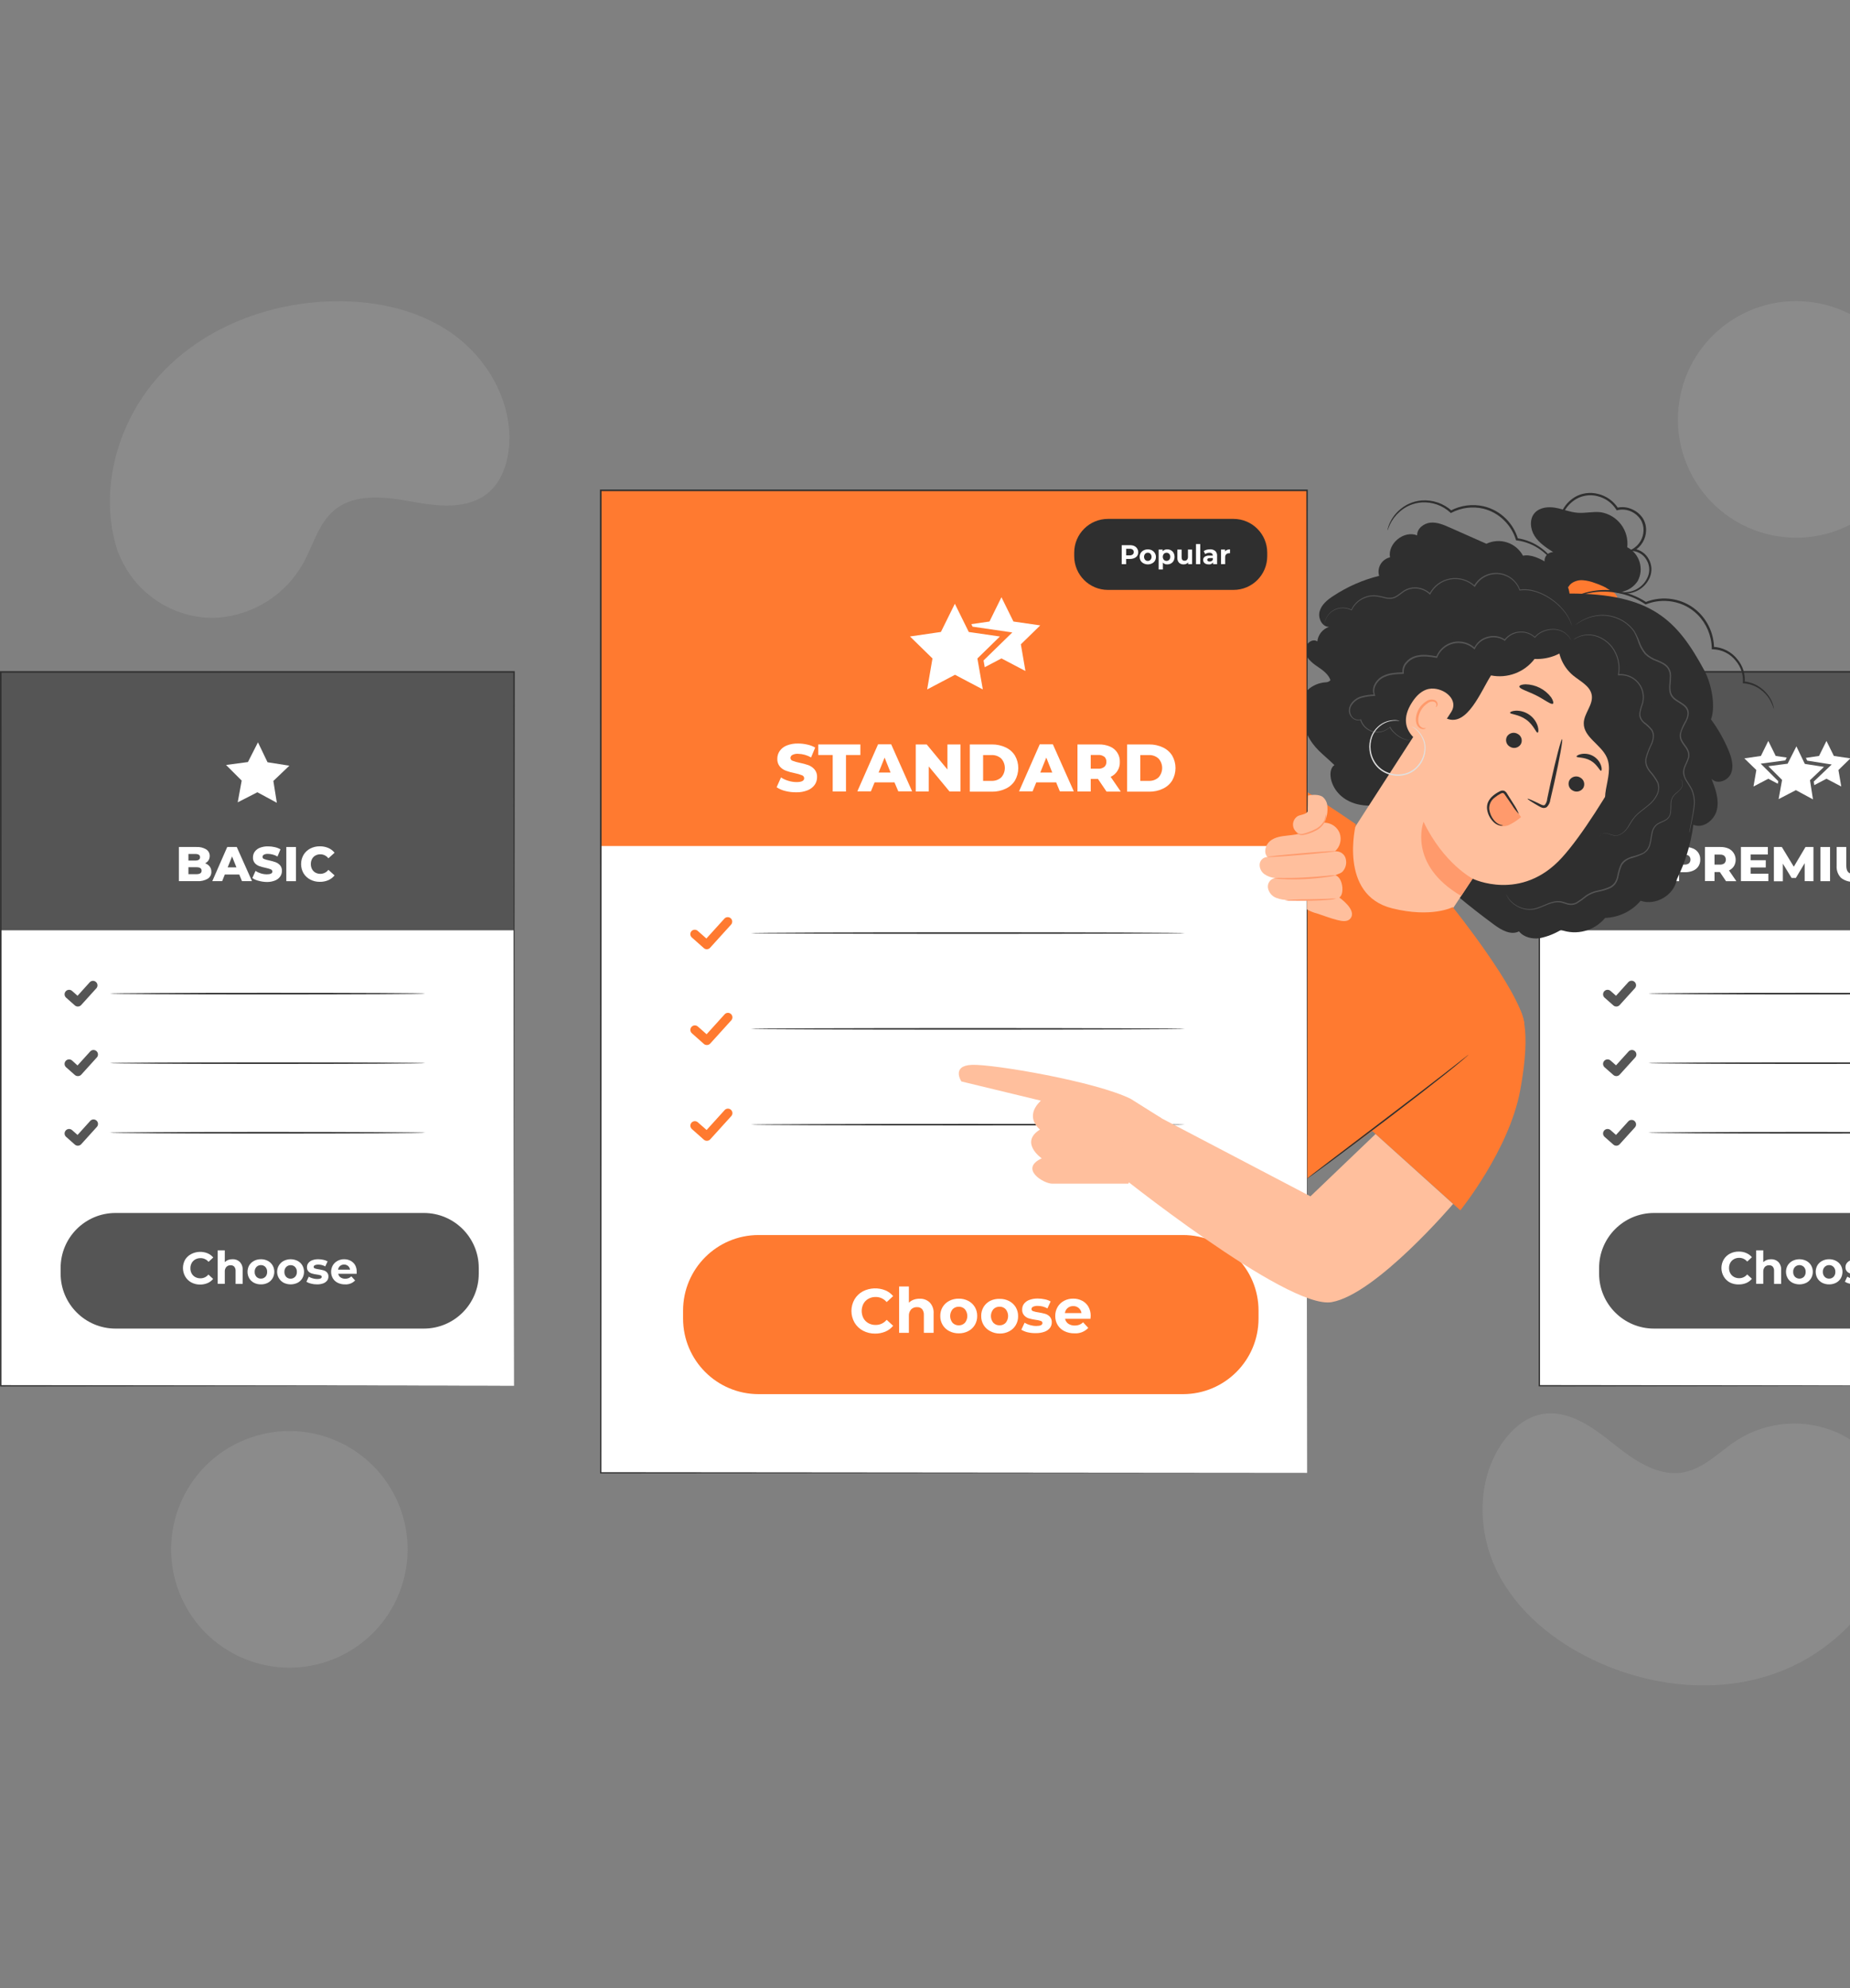 <svg width="270" height="290" viewBox="0 0 270 290" fill="none" xmlns="http://www.w3.org/2000/svg">
<rect x="0" y="0" width="270" height="290" fill="#808080" stroke="none"/>
<g clip-path="url(#clip0_1890_756)">
<g opacity="0.1">
<path d="M17.137 80.295L17.39 80.898C18.413 83.405 20.102 85.584 22.275 87.2C24.448 88.816 27.021 89.806 29.717 90.064C30.421 90.125 31.128 90.134 31.834 90.09C34.393 89.897 36.865 89.073 39.029 87.693C41.194 86.313 42.983 84.42 44.239 82.181C45.706 79.531 46.478 76.345 48.792 74.416C51.804 71.906 56.212 72.464 60.027 73.159C63.842 73.853 68.26 74.398 71.263 71.871C73.144 70.286 74.039 67.772 74.275 65.323C74.894 58.815 71.254 52.368 65.981 48.645C60.708 44.921 53.956 43.669 47.504 43.979C38.464 44.437 29.394 48.034 23.248 54.808C17.102 61.583 14.33 71.605 17.137 80.295Z" fill="#F5F5F5"/>
<path d="M276.495 224.584L276.556 223.929C276.844 221.238 276.391 218.52 275.245 216.068C274.1 213.616 272.306 211.524 270.057 210.018C269.466 209.63 268.848 209.287 268.206 208.992C265.861 207.948 263.295 207.499 260.734 207.685C258.174 207.872 255.7 208.688 253.531 210.062C250.986 211.699 248.795 214.134 245.84 214.737C241.999 215.518 238.398 212.938 235.364 210.507C232.33 208.076 228.712 205.505 224.888 206.303C222.483 206.805 220.523 208.591 219.126 210.642C215.49 216.081 215.634 223.48 218.524 229.272C221.414 235.064 226.717 239.355 232.553 242.131C240.729 246.016 250.423 247.142 259.031 244.108C267.639 241.075 274.832 233.571 276.495 224.584Z" fill="#F5F5F5"/>
<path d="M279.187 63.85C280.663 54.435 274.228 45.607 264.813 44.131C255.399 42.655 246.57 49.09 245.094 58.505C243.618 67.919 250.054 76.748 259.468 78.224C268.883 79.7 277.711 73.264 279.187 63.85Z" fill="#F5F5F5"/>
<path d="M48.834 241.939C57.638 238.292 61.819 228.198 58.172 219.394C54.525 210.59 44.432 206.409 35.628 210.056C26.823 213.703 22.643 223.796 26.289 232.6C29.936 241.405 40.03 245.585 48.834 241.939Z" fill="#F5F5F5"/>
</g>
<path d="M299.56 98.008H224.644V202.139H299.56V98.008Z" fill="white"/>
<path d="M299.56 98.008H224.644V135.7H299.56V98.008Z" fill="#555555"/>
<path d="M286.587 144.936C286.587 145.002 276.286 145.054 263.584 145.054C250.882 145.054 240.58 145.002 240.58 144.936C240.58 144.871 250.877 144.823 263.584 144.823C276.29 144.823 286.587 144.862 286.587 144.936Z" fill="#2F2F2F"/>
<path d="M286.587 155.076C286.587 155.137 276.286 155.19 263.584 155.19C250.882 155.19 240.58 155.137 240.58 155.076C240.58 155.015 250.877 154.963 263.584 154.963C276.29 154.963 286.587 155.015 286.587 155.076Z" fill="#2F2F2F"/>
<path d="M286.587 165.229C286.587 165.29 276.286 165.343 263.584 165.343C250.882 165.343 240.58 165.29 240.58 165.229C240.58 165.168 250.877 165.111 263.584 165.111C276.29 165.111 286.587 165.164 286.587 165.229Z" fill="#2F2F2F"/>
<path d="M286.395 176.932H241.396C236.97 176.932 233.382 180.52 233.382 184.946V185.779C233.382 190.206 236.97 193.794 241.396 193.794H286.395C290.821 193.794 294.409 190.206 294.409 185.779V184.946C294.409 180.52 290.821 176.932 286.395 176.932Z" fill="#555555"/>
<path d="M247.106 123.77C247.425 123.899 247.697 124.124 247.883 124.415C248.069 124.705 248.161 125.045 248.145 125.39C248.154 125.733 248.061 126.072 247.878 126.363C247.687 126.645 247.419 126.867 247.106 127C246.735 127.158 246.335 127.235 245.932 127.227H245.059V128.537H243.649V123.548H245.927C246.332 123.536 246.734 123.612 247.106 123.77ZM246.503 125.927C246.643 125.782 246.721 125.589 246.721 125.388C246.721 125.187 246.643 124.993 246.503 124.849C246.316 124.707 246.083 124.638 245.849 124.656H245.063V126.114H245.862C246.091 126.128 246.318 126.062 246.503 125.927Z" fill="white"/>
<path d="M251.008 127.206H250.227V128.515H248.83V123.548H251.1C251.503 123.538 251.904 123.615 252.274 123.775C252.502 123.883 252.704 124.038 252.869 124.228C253.034 124.419 253.158 124.642 253.232 124.883C253.306 125.123 253.33 125.377 253.301 125.628C253.272 125.878 253.191 126.12 253.064 126.337C252.886 126.61 252.635 126.828 252.339 126.966L253.413 128.533H251.903L251.008 127.206ZM251.68 124.849C251.493 124.707 251.26 124.638 251.026 124.657H250.227V126.115H251.012C251.246 126.132 251.478 126.065 251.667 125.927C251.807 125.782 251.885 125.589 251.885 125.388C251.885 125.187 251.807 124.994 251.667 124.849H251.68Z" fill="white"/>
<path d="M258.084 127.442V128.528H254.081V123.548H258.01V124.639H255.495V125.477H257.708V126.534H255.495V127.446L258.084 127.442Z" fill="white"/>
<path d="M263.383 128.528V125.909L262.1 128.061H261.475L260.201 125.979V128.55H258.891V123.548H260.052L261.798 126.424L263.505 123.548H264.666V128.533L263.383 128.528Z" fill="white"/>
<path d="M265.679 123.548H267.089V128.533H265.679V123.548Z" fill="white"/>
<path d="M268.665 128.022C268.45 127.793 268.285 127.523 268.179 127.228C268.073 126.933 268.029 126.619 268.049 126.307V123.548H269.459V126.267C269.459 127.066 269.773 127.463 270.406 127.463C271.039 127.463 271.345 127.066 271.345 126.267V123.548H272.733V126.311C272.753 126.624 272.709 126.937 272.603 127.233C272.497 127.528 272.332 127.798 272.117 128.026C271.628 128.419 271.019 128.633 270.391 128.633C269.763 128.633 269.154 128.419 268.665 128.026V128.022Z" fill="white"/>
<path d="M252.466 187.067C252.09 186.867 251.778 186.564 251.567 186.194C251.35 185.819 251.235 185.393 251.235 184.959C251.235 184.525 251.35 184.099 251.567 183.723C251.782 183.362 252.094 183.068 252.466 182.872C252.869 182.659 253.32 182.552 253.776 182.562C254.149 182.555 254.52 182.628 254.862 182.776C255.181 182.91 255.462 183.118 255.683 183.383L254.993 184.02C254.853 183.848 254.675 183.709 254.473 183.615C254.271 183.52 254.051 183.472 253.828 183.475C253.56 183.471 253.295 183.537 253.06 183.667C252.838 183.789 252.655 183.97 252.532 184.191C252.406 184.427 252.341 184.691 252.344 184.959C252.34 185.227 252.405 185.491 252.532 185.727C252.654 185.95 252.837 186.133 253.06 186.255C253.295 186.384 253.56 186.448 253.828 186.443C254.051 186.445 254.272 186.397 254.474 186.302C254.676 186.207 254.853 186.067 254.993 185.893L255.683 186.53C255.462 186.798 255.181 187.009 254.862 187.146C254.515 187.289 254.142 187.36 253.767 187.355C253.316 187.371 252.868 187.272 252.466 187.067Z" fill="white"/>
<path d="M259.542 184.077C259.687 184.235 259.799 184.421 259.869 184.624C259.94 184.826 259.968 185.042 259.952 185.256V187.277H258.917V185.395C258.935 185.17 258.87 184.947 258.734 184.767C258.665 184.695 258.581 184.639 258.489 184.603C258.396 184.567 258.297 184.551 258.197 184.557C258.082 184.551 257.967 184.57 257.86 184.611C257.752 184.652 257.655 184.716 257.573 184.797C257.406 184.998 257.323 185.257 257.342 185.517V187.263H256.307V182.383H257.342V184.103C257.483 183.964 257.653 183.857 257.839 183.789C258.042 183.714 258.256 183.677 258.472 183.68C258.668 183.67 258.864 183.701 259.048 183.769C259.231 183.837 259.399 183.942 259.542 184.077Z" fill="white"/>
<path d="M261.611 187.115C261.321 186.966 261.08 186.739 260.912 186.46C260.746 186.172 260.659 185.846 260.659 185.513C260.659 185.181 260.746 184.854 260.912 184.566C261.08 184.288 261.322 184.063 261.611 183.916C261.924 183.76 262.269 183.68 262.619 183.68C262.969 183.68 263.314 183.76 263.627 183.916C263.914 184.064 264.155 184.289 264.321 184.566C264.487 184.854 264.574 185.181 264.574 185.513C264.574 185.846 264.487 186.172 264.321 186.46C264.155 186.739 263.915 186.966 263.627 187.115C263.313 187.267 262.968 187.346 262.619 187.346C262.27 187.346 261.925 187.267 261.611 187.115ZM263.274 186.242C263.45 186.045 263.541 185.786 263.527 185.522C263.534 185.392 263.516 185.261 263.472 185.138C263.429 185.016 263.361 184.903 263.274 184.806C263.188 184.72 263.086 184.652 262.973 184.605C262.861 184.559 262.741 184.535 262.619 184.535C262.497 184.535 262.377 184.559 262.265 184.605C262.152 184.652 262.05 184.72 261.964 184.806C261.875 184.902 261.807 185.015 261.762 185.138C261.718 185.261 261.699 185.391 261.707 185.522C261.7 185.653 261.719 185.784 261.763 185.908C261.807 186.032 261.876 186.145 261.964 186.242C262.14 186.413 262.374 186.508 262.619 186.508C262.864 186.508 263.099 186.413 263.274 186.242Z" fill="white"/>
<path d="M265.941 187.115C265.652 186.965 265.411 186.738 265.242 186.46C265.079 186.171 264.994 185.845 264.994 185.513C264.994 185.181 265.079 184.855 265.242 184.566C265.41 184.288 265.652 184.063 265.941 183.916C266.254 183.755 266.602 183.674 266.953 183.68C267.302 183.673 267.648 183.754 267.957 183.916C268.246 184.063 268.488 184.288 268.656 184.566C268.819 184.855 268.904 185.181 268.904 185.513C268.904 185.845 268.819 186.171 268.656 186.46C268.487 186.738 268.246 186.965 267.957 187.115C267.646 187.273 267.302 187.352 266.953 187.346C266.602 187.352 266.255 187.273 265.941 187.115ZM267.604 186.242C267.781 186.045 267.874 185.786 267.861 185.522C267.868 185.391 267.849 185.261 267.804 185.138C267.76 185.015 267.692 184.902 267.604 184.806C267.52 184.718 267.419 184.649 267.307 184.602C267.195 184.556 267.075 184.533 266.953 184.535C266.831 184.532 266.71 184.555 266.597 184.601C266.485 184.648 266.383 184.718 266.299 184.806C266.209 184.901 266.139 185.014 266.094 185.137C266.049 185.26 266.03 185.391 266.037 185.522C266.03 185.653 266.05 185.785 266.095 185.908C266.14 186.032 266.209 186.146 266.299 186.242C266.383 186.33 266.485 186.399 266.598 186.444C266.711 186.49 266.832 186.512 266.953 186.508C267.076 186.511 267.197 186.488 267.31 186.44C267.423 186.393 267.524 186.322 267.608 186.233L267.604 186.242Z" fill="white"/>
<path d="M269.93 187.237C269.691 187.185 269.462 187.092 269.254 186.962L269.599 186.22C269.776 186.333 269.971 186.417 270.175 186.469C270.39 186.532 270.614 186.565 270.838 186.565C271.275 186.565 271.493 186.46 271.493 186.242C271.491 186.191 271.473 186.142 271.441 186.102C271.408 186.063 271.364 186.035 271.314 186.024C271.135 185.966 270.951 185.928 270.764 185.91C270.521 185.877 270.28 185.825 270.044 185.758C269.855 185.702 269.684 185.597 269.551 185.452C269.403 185.28 269.328 185.058 269.341 184.832C269.338 184.616 269.407 184.406 269.537 184.234C269.684 184.047 269.881 183.904 270.105 183.824C270.385 183.724 270.681 183.675 270.978 183.68C271.23 183.679 271.482 183.707 271.729 183.763C271.945 183.807 272.154 183.884 272.349 183.99L272.004 184.727C271.691 184.549 271.337 184.457 270.978 184.461C270.807 184.451 270.636 184.482 270.48 184.553C270.433 184.574 270.393 184.607 270.364 184.649C270.334 184.692 270.317 184.741 270.314 184.793C270.315 184.846 270.332 184.897 270.365 184.939C270.397 184.981 270.442 185.011 270.493 185.024C270.678 185.084 270.868 185.126 271.061 185.151C271.302 185.188 271.541 185.239 271.777 185.304C271.962 185.359 272.129 185.463 272.261 185.605C272.405 185.775 272.478 185.993 272.466 186.216C272.47 186.429 272.4 186.637 272.27 186.805C272.117 186.99 271.916 187.128 271.689 187.207C271.399 187.307 271.093 187.355 270.786 187.346C270.497 187.346 270.21 187.31 269.93 187.237Z" fill="white"/>
<path d="M235.901 146.817C235.741 146.819 235.585 146.762 235.465 146.656L234.181 145.525C234.051 145.41 233.972 145.247 233.962 145.073C233.952 144.899 234.011 144.728 234.127 144.598C234.242 144.468 234.405 144.389 234.579 144.378C234.753 144.368 234.924 144.428 235.054 144.543L235.853 145.246L237.66 143.247C237.779 143.129 237.938 143.06 238.105 143.056C238.273 143.051 238.435 143.111 238.56 143.223C238.685 143.335 238.762 143.49 238.775 143.657C238.789 143.824 238.738 143.989 238.633 144.12L236.39 146.595C236.329 146.664 236.254 146.72 236.169 146.759C236.085 146.797 235.994 146.817 235.901 146.817Z" fill="#555555"/>
<path d="M235.901 156.966C235.74 156.968 235.585 156.91 235.464 156.805L234.181 155.678C234.116 155.621 234.063 155.552 234.026 155.474C233.988 155.396 233.965 155.312 233.96 155.225C233.95 155.051 234.009 154.88 234.124 154.749C234.24 154.618 234.403 154.538 234.577 154.528C234.752 154.517 234.923 154.576 235.054 154.692L235.853 155.395L237.66 153.4C237.716 153.33 237.785 153.273 237.864 153.231C237.942 153.19 238.029 153.164 238.117 153.157C238.206 153.15 238.295 153.161 238.38 153.189C238.464 153.217 238.542 153.263 238.608 153.322C238.674 153.382 238.728 153.454 238.765 153.535C238.802 153.616 238.823 153.703 238.825 153.792C238.828 153.881 238.812 153.97 238.779 154.052C238.746 154.135 238.696 154.21 238.633 154.273L236.39 156.748C236.329 156.817 236.254 156.873 236.169 156.91C236.085 156.948 235.993 156.967 235.901 156.966Z" fill="#555555"/>
<path d="M235.901 167.119C235.741 167.121 235.585 167.063 235.465 166.958L234.181 165.827C234.051 165.711 233.972 165.549 233.962 165.375C233.952 165.201 234.011 165.03 234.127 164.9C234.242 164.769 234.405 164.69 234.579 164.68C234.753 164.67 234.924 164.729 235.054 164.845L235.853 165.548L237.66 163.549C237.779 163.43 237.938 163.362 238.105 163.357C238.273 163.353 238.435 163.413 238.56 163.524C238.685 163.636 238.762 163.791 238.775 163.958C238.789 164.125 238.738 164.291 238.633 164.422L236.39 166.896C236.329 166.966 236.254 167.022 236.169 167.06C236.085 167.099 235.994 167.119 235.901 167.119Z" fill="#555555"/>
<path d="M266.565 108.078L267.643 110.265L270.061 110.619L268.311 112.321L268.726 114.726L266.565 113.591L264.404 114.726L264.814 112.321L263.068 110.619L265.482 110.265L266.565 108.078Z" fill="white"/>
<path d="M258.075 108.078L259.158 110.265L261.571 110.619L259.825 112.321L260.236 114.726L258.075 113.591L255.914 114.726L256.329 112.321L254.579 110.619L256.997 110.265L258.075 108.078Z" fill="white"/>
<path d="M264.941 117.096L262.1 115.564L259.232 117.031L259.812 113.862L257.529 111.583L260.725 111.156L262.183 108.279L263.579 111.186L266.766 111.688L264.43 113.914L264.941 117.096Z" fill="white"/>
<path d="M256.966 111.391L260.554 110.916L262.191 107.69L263.754 110.951L267.329 111.514L264.71 114.006L265.282 117.581L262.1 115.861L258.878 117.507L259.529 113.949L256.966 111.391ZM266.203 111.863L263.405 111.426L262.178 108.868L260.895 111.396L258.084 111.762L260.087 113.762L259.581 116.564L262.104 115.254L264.596 116.603L264.16 113.805L266.203 111.863Z" fill="#555555"/>
<path d="M299.551 202.139C299.551 201.223 299.507 159.559 299.446 98.008L299.551 98.113H224.644L224.757 98C224.757 136.962 224.757 173.012 224.757 202.131L224.666 202.039L299.582 202.131L224.666 202.222H224.569V202.131C224.569 173.012 224.569 136.962 224.569 98V97.886H224.692H299.599H299.699V97.987C299.599 159.559 299.551 201.245 299.551 202.139Z" fill="#2F2F2F"/>
<path d="M239.013 84.76C239.243 84.338 239.385 83.873 239.433 83.394C239.48 82.915 239.431 82.432 239.29 81.972C239.148 81.512 238.915 81.085 238.606 80.716C238.297 80.347 237.918 80.044 237.49 79.824C237.627 78.641 237.303 77.452 236.586 76.502C235.869 75.552 234.814 74.914 233.64 74.721C232.514 74.586 231.374 74.883 230.244 74.795C229.113 74.708 228.136 74.272 227.062 74.075C225.988 73.879 224.753 73.992 224.006 74.795C223.19 75.668 223.312 77.148 223.963 78.174C224.613 79.2 225.661 79.88 226.678 80.535C226.373 80.535 226.078 80.645 225.848 80.846C225.618 81.047 225.47 81.324 225.429 81.626C225.366 82.247 225.534 82.868 225.901 83.373C226.455 84.222 227.234 84.903 228.15 85.339C229.067 85.775 230.086 85.949 231.095 85.843L233.945 85.76C234.342 86.032 234.789 86.222 235.26 86.32C235.731 86.417 236.217 86.419 236.689 86.326C237.161 86.233 237.61 86.046 238.009 85.778C238.408 85.509 238.749 85.163 239.013 84.76Z" fill="#2F2F2F"/>
<path d="M230.008 87.576C229.715 87.602 229.423 87.519 229.188 87.342C228.952 87.166 228.791 86.909 228.734 86.62C228.689 86.328 228.725 86.03 228.838 85.757C228.951 85.485 229.137 85.249 229.375 85.075C229.862 84.741 230.45 84.586 231.038 84.638C231.625 84.688 232.201 84.822 232.749 85.035C233.612 85.319 234.437 85.706 235.207 86.188C235.485 86.35 235.723 86.573 235.905 86.838C235.995 86.972 236.048 87.128 236.057 87.289C236.066 87.451 236.032 87.611 235.958 87.755C235.722 88.139 235.194 88.191 234.744 88.191C233.057 88.199 231.372 88.053 229.711 87.755" fill="#FF7A30"/>
<path d="M229.07 86.615C228.734 83.42 224.225 80.553 222.278 81.063C221.782 80.141 220.951 79.446 219.956 79.121C218.961 78.796 217.879 78.866 216.935 79.317L211.627 76.965C210.719 76.563 209.768 76.148 208.781 76.236C207.795 76.323 206.791 77.109 206.826 78.091C204.91 77.327 202.513 79.261 202.862 81.299C202.577 81.364 202.307 81.487 202.071 81.66C201.834 81.833 201.636 82.053 201.487 82.305C201.339 82.558 201.244 82.838 201.208 83.129C201.172 83.42 201.196 83.715 201.278 83.997C198.898 84.586 196.636 85.578 194.591 86.93C193.718 87.493 192.875 88.187 192.596 89.169C192.317 90.151 192.941 91.434 193.962 91.443C193.505 91.596 193.101 91.877 192.799 92.253C192.497 92.629 192.31 93.085 192.26 93.565C191.47 93.015 190.361 94.04 190.483 94.996C190.605 95.952 191.422 96.642 192.207 97.179C192.993 97.716 193.862 98.301 194.176 99.209C194.1 99.299 194.006 99.374 193.9 99.427C193.794 99.48 193.679 99.511 193.561 99.518C191.439 99.623 189.698 101.208 189.671 103.329C189.671 103.525 189.671 103.709 189.671 103.87C189.671 104.839 190.335 106.236 190.763 107.1C191.841 109.283 193.011 109.89 194.757 111.605C193.299 112.478 194.425 117.594 200.069 117.515C205.883 124.779 210.567 129.353 218.052 134.875C219.122 135.665 220.514 136.464 221.693 135.852C222.391 136.725 223.622 137.005 224.727 136.848C225.819 136.623 226.866 136.214 227.821 135.639C228.943 136.048 230.165 136.1 231.318 135.787C232.47 135.475 233.498 134.813 234.26 133.893C235.25 133.858 236.223 133.618 237.115 133.187C238.008 132.757 238.802 132.145 239.445 131.391C241.65 132.164 244.356 130.553 244.731 128.249C245.968 125.75 246.782 123.064 247.141 120.3C248.564 120.933 250.24 119.619 250.58 118.096C250.921 116.572 250.345 115.04 249.777 113.569C250.519 114.486 252.165 113.918 252.623 112.836C253.081 111.753 252.719 110.505 252.261 109.418C251.595 107.824 250.737 106.318 249.707 104.931C250.454 102.997 249.738 99.641 248.751 97.816C244.771 90.452 241.03 86.585 229.078 86.576" fill="#2F2F2F"/>
<path d="M216.206 92.081C216.613 91.428 217.251 90.952 217.993 90.749C218.735 90.546 219.526 90.63 220.209 90.985L236.084 96.485C240.746 98.886 240.122 106.153 237.525 110.71C234.639 115.774 230.92 121.841 227.965 125.089C222.02 131.636 214.923 128.17 214.923 128.17L211.431 133.434L207.393 139.593C205.551 137.882 194.385 125.87 194.385 125.87L216.206 92.081Z" fill="#FFBF9D"/>
<path d="M222.941 116.511C222.972 116.45 223.67 116.751 224.77 117.288C225.045 117.432 225.32 117.541 225.477 117.393C225.673 117.142 225.789 116.838 225.809 116.52C225.975 115.74 226.15 114.921 226.333 114.063C227.106 110.571 227.843 107.79 227.983 107.821C228.123 107.851 227.612 110.702 226.839 114.18C226.643 115.053 226.455 115.848 226.272 116.629C226.23 117.045 226.043 117.433 225.744 117.725C225.647 117.791 225.537 117.833 225.421 117.85C225.305 117.867 225.187 117.857 225.076 117.821C224.909 117.767 224.749 117.692 224.6 117.598C223.544 117 222.906 116.564 222.941 116.511Z" fill="#2F2F2F"/>
<path d="M214.923 128.166C214.923 128.166 210.706 125.983 207.76 119.872C207.76 119.872 205.372 126.075 213.251 130.684L214.923 128.166Z" fill="#FF9A6C"/>
<path d="M226.656 102.639C226.376 102.849 225.455 102.059 224.181 101.426C222.906 100.793 221.741 100.487 221.745 100.143C221.745 99.977 222.086 99.828 222.644 99.815C223.371 99.829 224.086 100.007 224.734 100.336C225.382 100.666 225.946 101.139 226.385 101.718C226.682 102.181 226.761 102.539 226.656 102.639Z" fill="#2F2F2F"/>
<path d="M236.123 109.257C235.796 109.37 235.25 108.676 234.43 108.118C233.609 107.559 232.793 107.245 232.784 106.917C232.784 106.756 233.05 106.599 233.504 106.585C234.089 106.588 234.659 106.775 235.133 107.118C235.618 107.448 235.988 107.921 236.193 108.471C236.333 108.899 236.259 109.196 236.123 109.257Z" fill="#2F2F2F"/>
<path d="M238.249 116.398C239.028 115.256 239.391 113.882 239.275 112.504C239.179 111.762 238.895 111.046 238.878 110.296C238.839 108.676 239.995 107.306 240.576 105.795C240.941 104.814 241.067 103.759 240.943 102.719C240.82 101.679 240.45 100.684 239.864 99.815C238.878 98.384 237.328 97.362 236.564 95.804C235.997 94.652 235.905 93.299 235.255 92.185C234.02 90.003 231.2 89.409 228.707 89.191C227.363 90.326 227.398 92.155 227.398 93.914C227.409 94.793 227.61 95.66 227.986 96.455C228.363 97.25 228.907 97.954 229.58 98.519C230.637 99.392 232.103 100.064 232.313 101.413C232.531 102.832 231.161 104.063 231.143 105.494C231.121 107.546 233.679 108.606 234.508 110.483C235.146 111.928 234.657 113.591 234.378 115.15C234.098 116.708 234.194 118.615 235.521 119.48C236.545 118.56 237.46 117.526 238.249 116.398Z" fill="#2F2F2F"/>
<path d="M229.663 93.7C226.461 91.314 222.826 89.573 218.96 88.571C217.812 88.274 216.568 88.047 215.468 88.497C214.504 88.89 213.805 89.737 213.203 90.592C211.326 93.259 210.052 97.27 209.275 100.448L211.151 104.813C214.133 106.049 216.136 100.811 217.607 98.519C218.785 98.754 220.005 98.653 221.129 98.229C222.252 97.804 223.234 97.073 223.963 96.118C225.034 96.171 226.103 95.981 227.09 95.563C228.078 95.144 228.957 94.507 229.663 93.7Z" fill="#2F2F2F"/>
<path d="M211.815 103.831C212.81 102.242 211.16 100.605 209.296 100.448C208.275 100.361 207.114 100.819 206.053 102.495C203.207 106.956 208.275 108.899 208.367 108.772C208.458 108.646 210.649 105.686 211.815 103.831Z" fill="#FFBF9D"/>
<path d="M208.079 106.214C208.079 106.184 207.965 106.214 207.795 106.214C207.559 106.176 207.348 106.048 207.206 105.856C206.843 105.381 206.926 104.381 207.415 103.56C207.649 103.171 207.966 102.838 208.345 102.587C208.476 102.475 208.632 102.396 208.8 102.357C208.968 102.318 209.143 102.321 209.309 102.364C209.414 102.397 209.504 102.466 209.563 102.559C209.622 102.651 209.647 102.762 209.632 102.871C209.632 103.032 209.528 103.102 209.55 103.128C209.571 103.154 209.689 103.128 209.772 102.906C209.816 102.778 209.816 102.64 209.772 102.513C209.708 102.342 209.579 102.202 209.414 102.124C209.208 102.045 208.984 102.02 208.765 102.05C208.546 102.081 208.339 102.166 208.161 102.299C207.723 102.563 207.357 102.932 207.096 103.373C206.551 104.289 206.472 105.424 207 106.022C207.098 106.133 207.219 106.221 207.355 106.279C207.491 106.338 207.638 106.365 207.786 106.358C208 106.315 208.087 106.232 208.079 106.214Z" fill="#FF9A6C"/>
<path d="M206.298 107.672C206.298 107.672 206.298 107.672 206.245 107.72C206.193 107.768 206.134 107.807 206.071 107.838C205.816 107.964 205.525 107.995 205.25 107.926C204.811 107.832 204.396 107.647 204.032 107.384C203.797 107.223 203.578 107.041 203.377 106.839C203.141 106.616 202.942 106.356 202.788 106.07H202.858C202.538 106.392 202.14 106.625 201.703 106.746C201.265 106.868 200.804 106.874 200.364 106.763C199.924 106.653 199.52 106.43 199.192 106.116C198.864 105.803 198.623 105.409 198.493 104.975L198.576 105.014C198.305 105.113 198.005 105.102 197.742 104.984C197.476 104.864 197.25 104.67 197.092 104.425C196.921 104.167 196.839 103.86 196.86 103.552C196.882 103.241 196.982 102.94 197.153 102.679C197.508 102.149 198.038 101.761 198.65 101.583C199.278 101.411 199.924 101.316 200.575 101.299L200.514 101.404C200.417 101.164 200.371 100.905 200.38 100.646C200.389 100.386 200.452 100.132 200.566 99.898C200.788 99.413 201.148 99.003 201.601 98.72C202.07 98.448 202.587 98.268 203.124 98.192C203.665 98.114 204.21 98.072 204.757 98.065L204.682 98.157C204.648 97.88 204.672 97.6 204.753 97.334C204.834 97.067 204.971 96.821 205.154 96.612C205.52 96.17 206.009 95.848 206.559 95.686C207.616 95.381 208.698 95.568 209.702 95.734L209.615 95.787C209.822 95.256 210.157 94.785 210.588 94.413C211.02 94.042 211.535 93.781 212.091 93.655C212.646 93.528 213.224 93.539 213.774 93.687C214.323 93.835 214.829 94.115 215.246 94.503L215.128 94.529C215.324 94.111 215.614 93.743 215.975 93.453C216.336 93.164 216.758 92.962 217.21 92.862C217.626 92.754 218.061 92.736 218.484 92.812C218.908 92.887 219.31 93.053 219.663 93.299H219.571C219.845 92.941 220.196 92.649 220.598 92.447C221 92.244 221.443 92.135 221.894 92.129C222.288 92.11 222.681 92.171 223.051 92.308C223.421 92.446 223.759 92.656 224.046 92.927H223.963C224.268 92.554 224.661 92.262 225.106 92.076C225.491 91.903 225.903 91.796 226.324 91.762C226.996 91.688 227.674 91.841 228.249 92.198L228.415 92.303C228.467 92.343 228.515 92.386 228.559 92.425C228.646 92.497 228.729 92.573 228.808 92.653C228.927 92.781 229.036 92.918 229.135 93.063C229.205 93.181 229.257 93.272 229.301 93.338L229.353 93.434C229.328 93.407 229.307 93.378 229.288 93.347L229.109 93.08C229.008 92.94 228.897 92.807 228.777 92.683C228.699 92.605 228.616 92.532 228.528 92.465L228.384 92.347L228.218 92.246C227.65 91.912 226.987 91.774 226.333 91.854C225.922 91.895 225.521 92.004 225.145 92.177C224.717 92.355 224.34 92.639 224.05 93.002L224.011 93.05L223.971 93.006C223.695 92.747 223.368 92.546 223.012 92.417C222.655 92.288 222.276 92.233 221.898 92.255C221.462 92.267 221.034 92.379 220.648 92.582C220.262 92.786 219.928 93.076 219.672 93.429L219.633 93.486L219.58 93.447C219.241 93.217 218.855 93.063 218.451 92.996C218.046 92.929 217.632 92.95 217.236 93.058C216.806 93.154 216.404 93.347 216.061 93.623C215.717 93.898 215.441 94.249 215.254 94.647L215.211 94.743L215.137 94.674C214.736 94.307 214.253 94.043 213.728 93.905C213.203 93.766 212.652 93.757 212.123 93.878C211.594 93.999 211.102 94.247 210.689 94.6C210.277 94.953 209.956 95.4 209.755 95.904V95.966H209.689C208.685 95.8 207.629 95.621 206.634 95.913C206.12 96.068 205.665 96.372 205.324 96.786C205.155 96.979 205.028 97.205 204.953 97.451C204.878 97.696 204.855 97.954 204.888 98.209V98.296H204.796C203.713 98.327 202.613 98.384 201.719 98.925C201.291 99.188 200.95 99.573 200.741 100.029C200.635 100.243 200.576 100.477 200.566 100.715C200.556 100.953 200.596 101.191 200.684 101.413L200.728 101.513H200.619C199.98 101.528 199.345 101.62 198.729 101.788C198.147 101.952 197.643 102.317 197.306 102.818C197.14 103.044 197.045 103.314 197.032 103.594C197.02 103.873 197.091 104.15 197.236 104.39C197.364 104.618 197.565 104.796 197.806 104.895C198.048 104.994 198.316 105.008 198.567 104.936L198.628 104.914L198.65 104.979C198.794 105.426 199.057 105.826 199.412 106.134C199.767 106.442 200.199 106.646 200.662 106.725C201.055 106.784 201.456 106.752 201.834 106.632C202.213 106.512 202.558 106.306 202.845 106.031L202.888 105.987L202.915 106.04C203.063 106.319 203.253 106.573 203.478 106.795C203.674 106.995 203.889 107.176 204.119 107.336C204.474 107.599 204.878 107.787 205.307 107.891C205.574 107.961 205.856 107.939 206.11 107.829C206.223 107.733 206.293 107.664 206.298 107.672Z" fill="#555555"/>
<path d="M193.286 91.286C193.28 91.16 193.288 91.034 193.312 90.911C193.37 90.551 193.501 90.206 193.696 89.898C194 89.4 194.461 89.016 195.005 88.807C195.372 88.671 195.762 88.612 196.152 88.636C196.542 88.659 196.923 88.763 197.271 88.942H197.201C197.585 88.111 198.269 87.456 199.117 87.109C199.584 86.908 200.089 86.81 200.597 86.821C201.129 86.87 201.655 86.97 202.168 87.118C202.431 87.18 202.702 87.204 202.971 87.188C203.245 87.168 203.509 87.084 203.744 86.943C204.233 86.672 204.643 86.232 205.202 85.961C205.788 85.696 206.441 85.613 207.075 85.723C207.709 85.832 208.296 86.13 208.759 86.576H208.633C208.934 86.002 209.364 85.504 209.888 85.123C210.413 84.741 211.018 84.485 211.657 84.374C212.297 84.263 212.953 84.302 213.575 84.485C214.197 84.669 214.769 84.993 215.246 85.433H215.124C215.478 84.816 216.001 84.313 216.632 83.985C217.263 83.656 217.975 83.515 218.683 83.579C219.392 83.643 220.067 83.909 220.629 84.345C221.191 84.781 221.616 85.369 221.854 86.04L221.78 85.996C222.504 85.895 223.241 85.951 223.941 86.162C224.567 86.338 225.169 86.593 225.73 86.921C226.65 87.44 227.469 88.121 228.149 88.929C228.592 89.439 228.949 90.019 229.205 90.645C229.273 90.809 229.329 90.978 229.371 91.151C229.389 91.208 229.404 91.266 229.415 91.326C229.415 91.326 229.345 91.09 229.17 90.662C228.898 90.049 228.535 89.481 228.092 88.977C227.409 88.186 226.592 87.523 225.678 87.017C225.122 86.695 224.526 86.447 223.906 86.28C223.223 86.081 222.506 86.029 221.802 86.127H221.75V86.074C221.514 85.435 221.102 84.877 220.56 84.464C220.018 84.052 219.369 83.803 218.691 83.746C218.012 83.69 217.331 83.829 216.729 84.146C216.126 84.463 215.627 84.946 215.289 85.537L215.241 85.625L215.167 85.559C214.707 85.129 214.153 84.811 213.55 84.631C212.946 84.451 212.308 84.412 211.688 84.52C211.067 84.627 210.479 84.877 209.971 85.25C209.463 85.623 209.048 86.108 208.759 86.668L208.707 86.764L208.633 86.686C208.192 86.266 207.635 85.988 207.035 85.887C206.434 85.786 205.817 85.866 205.263 86.118C204.735 86.367 204.325 86.803 203.81 87.096C203.555 87.244 203.27 87.332 202.976 87.353C202.694 87.367 202.412 87.341 202.138 87.275C201.631 87.129 201.113 87.029 200.588 86.978C200.099 86.962 199.612 87.053 199.161 87.244C198.341 87.571 197.674 88.194 197.293 88.99L197.266 89.043L197.218 89.016C196.885 88.842 196.519 88.738 196.143 88.713C195.767 88.687 195.39 88.74 195.036 88.868C194.497 89.063 194.037 89.43 193.726 89.911C193.531 90.212 193.395 90.546 193.325 90.898C193.294 91.155 193.294 91.286 193.286 91.286Z" fill="#555555"/>
<path d="M233.43 122.077C233.442 122.002 233.469 121.931 233.511 121.867C233.552 121.804 233.607 121.751 233.67 121.71C233.822 121.61 233.996 121.55 234.177 121.535C234.422 121.527 234.667 121.567 234.897 121.653C235.177 121.762 235.471 121.831 235.77 121.858C236.124 121.854 236.467 121.735 236.748 121.518C237.077 121.274 237.354 120.967 237.564 120.614C237.804 120.252 238 119.837 238.31 119.436C238.891 118.615 239.829 118.039 240.685 117.297C241.132 116.919 241.499 116.454 241.763 115.931C241.905 115.66 241.988 115.362 242.004 115.057C242.021 114.752 241.971 114.447 241.859 114.163C241.547 113.587 241.165 113.05 240.724 112.565C240.504 112.292 240.332 111.983 240.213 111.653C240.107 111.307 240.089 110.939 240.161 110.584C240.346 109.888 240.603 109.213 240.929 108.571C241.078 108.246 241.176 107.9 241.222 107.546C241.258 107.192 241.176 106.836 240.99 106.533C240.677 106.152 240.317 105.81 239.921 105.516C239.726 105.349 239.559 105.152 239.428 104.931C239.301 104.705 239.238 104.448 239.244 104.189C239.29 103.702 239.404 103.225 239.585 102.77C239.735 102.335 239.791 101.872 239.746 101.413C239.709 100.976 239.582 100.551 239.373 100.165C239.163 99.78 238.876 99.442 238.529 99.174C237.874 98.673 237.054 98.437 236.233 98.514H236.137V98.418C236.272 97.717 236.257 96.994 236.091 96.298C235.926 95.603 235.614 94.951 235.176 94.385C234.809 93.915 234.354 93.521 233.836 93.224C233.399 92.967 232.921 92.79 232.422 92.7C231.717 92.581 230.993 92.666 230.336 92.945C230.162 93.016 229.994 93.1 229.834 93.198L229.707 93.263H229.659L229.698 93.233L229.82 93.154C229.979 93.05 230.147 92.961 230.322 92.888C230.983 92.585 231.718 92.485 232.435 92.6C232.946 92.683 233.437 92.859 233.884 93.119C234.417 93.418 234.887 93.817 235.268 94.294C235.72 94.871 236.044 95.539 236.217 96.252C236.39 96.965 236.409 97.707 236.272 98.427L236.193 98.344C237.05 98.257 237.909 98.499 238.594 99.021C238.963 99.299 239.27 99.651 239.495 100.055C239.721 100.459 239.86 100.905 239.904 101.365C239.949 101.843 239.892 102.325 239.738 102.779C239.563 103.22 239.45 103.683 239.402 104.154C239.408 104.39 239.468 104.62 239.576 104.83C239.684 105.039 239.838 105.221 240.026 105.363C240.437 105.662 240.807 106.015 241.126 106.411C241.329 106.744 241.418 107.135 241.379 107.524C241.335 107.895 241.234 108.258 241.078 108.598C240.756 109.23 240.501 109.894 240.318 110.579C240.247 110.908 240.262 111.249 240.362 111.57C240.474 111.886 240.638 112.181 240.846 112.443C241.296 112.937 241.681 113.486 241.994 114.076C242.125 114.381 242.177 114.714 242.147 115.045C242.118 115.363 242.031 115.674 241.89 115.961C241.618 116.501 241.239 116.979 240.777 117.367C239.904 118.118 238.969 118.676 238.402 119.471C238.118 119.864 237.896 120.274 237.651 120.641C237.422 121.001 237.126 121.313 236.778 121.562C236.48 121.786 236.117 121.905 235.744 121.902C235.443 121.874 235.149 121.8 234.871 121.684C234.649 121.594 234.411 121.55 234.172 121.553C233.998 121.562 233.828 121.614 233.679 121.706C233.554 121.795 233.466 121.927 233.43 122.077Z" fill="#555555"/>
<path d="M246.547 121.453C246.541 121.415 246.541 121.377 246.547 121.339L246.604 121.012C246.656 120.719 246.735 120.3 246.835 119.763C246.936 119.226 247.075 118.563 247.163 117.786C247.3 116.914 247.188 116.021 246.84 115.211C246.63 114.774 246.32 114.338 246.045 113.901C245.9 113.662 245.787 113.406 245.709 113.137C245.626 112.854 245.614 112.554 245.674 112.264C245.792 111.675 246.15 111.164 246.32 110.588C246.408 110.304 246.408 110 246.32 109.715C246.213 109.418 246.058 109.141 245.862 108.894C245.653 108.633 245.469 108.352 245.312 108.056C245.158 107.738 245.106 107.38 245.163 107.031C245.354 106.353 245.636 105.704 246.001 105.101C246.164 104.794 246.26 104.457 246.285 104.11C246.29 103.938 246.261 103.767 246.2 103.606C246.138 103.445 246.046 103.297 245.927 103.172C245.447 102.644 244.701 102.404 244.146 101.863C243.873 101.579 243.694 101.218 243.636 100.828C243.592 100.455 243.592 100.079 243.636 99.706C243.666 99.34 243.705 98.977 243.701 98.624C243.705 98.278 243.623 97.938 243.461 97.633C243.121 97.026 242.448 96.734 241.829 96.476C241.178 96.262 240.582 95.907 240.083 95.437C239.667 94.945 239.346 94.379 239.135 93.77C238.957 93.199 238.724 92.647 238.441 92.12C237.819 91.249 236.954 90.581 235.953 90.199C235.132 89.876 234.249 89.743 233.369 89.811C232.705 89.869 232.055 90.029 231.44 90.287C231.054 90.455 230.683 90.656 230.331 90.889L230.052 91.064L229.951 91.12L230.043 91.05L230.314 90.858C230.662 90.615 231.031 90.405 231.418 90.23C232.036 89.958 232.693 89.786 233.365 89.719C234.255 89.643 235.151 89.771 235.984 90.094C237.009 90.478 237.898 91.157 238.537 92.046C238.849 92.563 239.109 93.11 239.314 93.678C239.522 94.27 239.836 94.818 240.24 95.298C240.721 95.747 241.295 96.086 241.92 96.293C242.244 96.422 242.558 96.575 242.859 96.751C243.182 96.932 243.449 97.198 243.63 97.521C243.812 97.844 243.902 98.21 243.889 98.58C243.888 98.948 243.868 99.315 243.828 99.68C243.784 100.04 243.784 100.403 243.828 100.763C243.877 101.119 244.039 101.451 244.29 101.71C244.805 102.229 245.552 102.469 246.076 103.019C246.342 103.304 246.485 103.682 246.473 104.071C246.448 104.439 246.345 104.798 246.172 105.123C245.871 105.769 245.456 106.354 245.347 107.009C245.292 107.33 245.339 107.659 245.482 107.952C245.633 108.239 245.81 108.512 246.01 108.768C246.22 109.029 246.382 109.324 246.49 109.641C246.589 109.955 246.589 110.292 246.49 110.606C246.307 111.212 245.953 111.714 245.84 112.269C245.754 112.812 245.879 113.368 246.189 113.823C246.451 114.285 246.765 114.696 246.979 115.158C247.325 115.985 247.432 116.892 247.289 117.777C247.193 118.559 247.036 119.218 246.931 119.759C246.826 120.3 246.73 120.706 246.669 121.003C246.639 121.138 246.617 121.243 246.599 121.326C246.587 121.37 246.57 121.413 246.547 121.453Z" fill="#555555"/>
<path d="M245.229 113.67L245.316 113.713C245.397 113.768 245.463 113.841 245.508 113.927C245.576 114.102 245.601 114.291 245.58 114.477C245.558 114.664 245.492 114.842 245.386 114.997C245.228 115.212 245.041 115.404 244.832 115.569C244.585 115.759 244.366 115.982 244.181 116.232C244.006 116.539 243.914 116.887 243.915 117.24C243.915 117.62 243.915 118.026 243.871 118.458C243.855 118.69 243.787 118.915 243.67 119.117C243.553 119.318 243.392 119.49 243.199 119.619C242.798 119.886 242.326 119.999 241.912 120.274C241.514 120.586 241.251 121.04 241.178 121.54C241.06 122.051 241.025 122.605 240.873 123.159C240.802 123.444 240.679 123.714 240.51 123.954C240.328 124.195 240.098 124.396 239.834 124.543C239.289 124.807 238.72 125.019 238.136 125.176C237.547 125.328 237.036 125.696 236.704 126.206C236.456 126.789 236.279 127.401 236.176 128.026C236.095 128.35 235.956 128.656 235.766 128.93C235.564 129.194 235.304 129.409 235.006 129.558C234.428 129.806 233.823 129.986 233.203 130.095C232.621 130.207 232.067 130.436 231.575 130.767C231.13 131.138 230.659 131.476 230.165 131.78C229.912 131.92 229.629 131.998 229.34 132.007C229.062 132.007 228.786 131.958 228.524 131.863C228.28 131.776 228.031 131.703 227.778 131.645C227.532 131.605 227.283 131.598 227.036 131.623C226.566 131.701 226.108 131.839 225.674 132.033C225.237 132.212 224.836 132.391 224.425 132.527C223.683 132.773 222.881 132.773 222.138 132.527C221.58 132.352 221.068 132.054 220.641 131.654C220.372 131.4 220.145 131.105 219.969 130.781C219.907 130.669 219.854 130.552 219.812 130.431C220.029 130.871 220.325 131.268 220.685 131.601C221.11 131.987 221.615 132.273 222.164 132.439C222.892 132.662 223.672 132.647 224.391 132.396C224.792 132.26 225.194 132.081 225.626 131.898C226.07 131.691 226.54 131.545 227.023 131.461C227.28 131.424 227.542 131.424 227.8 131.461C228.058 131.518 228.314 131.591 228.563 131.68C228.811 131.77 229.073 131.815 229.336 131.815C229.604 131.803 229.865 131.73 230.1 131.601C230.585 131.296 231.048 130.96 231.488 130.593C231.994 130.249 232.564 130.012 233.164 129.894C233.765 129.785 234.351 129.606 234.91 129.362C235.187 129.226 235.427 129.027 235.613 128.781C235.793 128.526 235.923 128.238 235.997 127.935C236.103 127.295 236.286 126.671 236.543 126.075C236.703 125.792 236.931 125.552 237.206 125.377C237.48 125.208 237.773 125.073 238.079 124.975C238.651 124.837 239.21 124.652 239.751 124.421C239.995 124.281 240.209 124.094 240.379 123.871C240.538 123.644 240.655 123.392 240.724 123.124C240.873 122.592 240.908 122.042 241.03 121.518C241.114 120.984 241.4 120.503 241.829 120.174C242.265 119.881 242.745 119.772 243.138 119.523C243.318 119.405 243.468 119.247 243.577 119.062C243.686 118.876 243.751 118.668 243.767 118.454C243.819 118.044 243.793 117.633 243.819 117.249C243.823 116.878 243.926 116.515 244.116 116.197C244.306 115.941 244.532 115.715 244.788 115.525C244.998 115.369 245.185 115.184 245.342 114.975C245.447 114.829 245.515 114.66 245.54 114.482C245.565 114.304 245.547 114.123 245.486 113.954C245.43 113.836 245.34 113.738 245.229 113.67Z" fill="#555555"/>
<path d="M218.825 115.721C218.984 115.626 219.173 115.596 219.353 115.637C219.534 115.677 219.692 115.786 219.794 115.94C220.449 116.913 221.104 117.886 221.763 118.864L221.985 119.187C221.456 119.643 220.869 120.028 220.239 120.331C219.966 120.458 219.668 120.523 219.366 120.523C219.065 120.523 218.767 120.458 218.493 120.331C218.076 120.072 217.752 119.686 217.568 119.231C217.267 118.493 217.022 117.738 217.359 117.018C217.603 116.49 218.362 116.018 218.825 115.721Z" fill="#FF9A6C"/>
<path d="M204.272 105.136C203.977 105.056 203.67 105.025 203.364 105.045C202.515 105.083 201.707 105.423 201.086 106.005C200.652 106.4 200.316 106.89 200.104 107.437C199.871 108.068 199.79 108.745 199.868 109.414C199.949 110.155 200.218 110.863 200.649 111.47C201.118 112.124 201.774 112.62 202.531 112.893C203.282 113.174 204.098 113.237 204.883 113.076C205.616 112.925 206.29 112.564 206.821 112.037C207.27 111.596 207.611 111.057 207.818 110.463C208.026 109.869 208.094 109.235 208.017 108.611C207.935 108.135 207.759 107.681 207.498 107.275C207.309 106.967 207.079 106.686 206.813 106.441C206.643 106.288 206.452 106.16 206.245 106.062C206.175 106.023 206.098 105.999 206.018 105.992C206.292 106.118 206.541 106.291 206.756 106.503C207.343 107.077 207.735 107.82 207.878 108.628C207.941 109.229 207.867 109.836 207.661 110.404C207.456 110.972 207.124 111.485 206.691 111.906C206.182 112.403 205.541 112.743 204.844 112.884C204.094 113.032 203.317 112.968 202.601 112.701C201.883 112.442 201.259 111.974 200.811 111.356C200.395 110.777 200.134 110.101 200.051 109.392C199.972 108.752 200.044 108.101 200.261 107.493C200.458 106.968 200.774 106.495 201.182 106.11C201.776 105.542 202.546 105.194 203.364 105.123C203.958 105.084 204.268 105.162 204.272 105.136Z" fill="#E0E0E0"/>
<path d="M221.946 108.571C221.784 108.824 221.53 109.003 221.238 109.07C220.946 109.137 220.639 109.086 220.383 108.929C220.254 108.86 220.139 108.765 220.047 108.651C219.955 108.537 219.886 108.405 219.845 108.264C219.805 108.123 219.793 107.975 219.81 107.829C219.828 107.683 219.874 107.542 219.947 107.415C220.109 107.163 220.363 106.985 220.655 106.918C220.947 106.851 221.254 106.901 221.509 107.057C221.64 107.125 221.755 107.219 221.848 107.333C221.941 107.448 222.01 107.579 222.051 107.721C222.092 107.862 222.104 108.011 222.085 108.157C222.067 108.303 222.02 108.444 221.946 108.571Z" fill="#2F2F2F"/>
<path d="M231.069 114.94C230.906 115.191 230.652 115.368 230.36 115.435C230.068 115.502 229.762 115.453 229.506 115.298C229.377 115.228 229.262 115.133 229.17 115.018C229.077 114.904 229.009 114.772 228.968 114.63C228.927 114.489 228.915 114.341 228.933 114.194C228.95 114.048 228.997 113.907 229.07 113.779C229.233 113.528 229.487 113.35 229.779 113.284C230.07 113.217 230.376 113.266 230.632 113.421C230.762 113.491 230.877 113.586 230.969 113.7C231.061 113.815 231.13 113.947 231.171 114.088C231.211 114.23 231.223 114.378 231.206 114.524C231.188 114.671 231.142 114.812 231.069 114.94Z" fill="#2F2F2F"/>
<path d="M233.679 112.426C233.491 112.504 233.129 111.505 232.143 110.946C231.156 110.387 230.113 110.558 230.087 110.352C230.087 110.261 230.323 110.073 230.785 109.986C231.382 109.877 231.999 109.983 232.525 110.286C233.051 110.589 233.452 111.069 233.657 111.64C233.81 112.085 233.771 112.395 233.679 112.426Z" fill="#2F2F2F"/>
<path d="M224.412 106.869C224.181 106.921 223.84 105.747 222.732 104.962C221.623 104.176 220.401 104.198 220.383 103.966C220.383 103.857 220.68 103.691 221.23 103.665C221.949 103.647 222.654 103.865 223.238 104.285C223.818 104.701 224.242 105.299 224.443 105.983C224.587 106.524 224.517 106.847 224.412 106.869Z" fill="#2F2F2F"/>
<path d="M219.349 120.418C219.349 120.418 219.192 120.479 218.912 120.418C218.502 120.319 218.133 120.095 217.856 119.776C217.432 119.318 217.151 118.746 217.049 118.131C216.982 117.754 217.024 117.367 217.171 117.013C217.339 116.646 217.588 116.323 217.9 116.066C218.198 115.818 218.525 115.605 218.873 115.433C218.97 115.373 219.078 115.335 219.191 115.32C219.304 115.306 219.419 115.316 219.528 115.35C219.717 115.445 219.87 115.598 219.964 115.787L220.907 117.288C221.218 117.745 221.477 118.233 221.68 118.746C221.297 118.349 220.96 117.91 220.676 117.437C220.362 117 220.025 116.498 219.668 115.979C219.475 115.665 219.336 115.59 219.022 115.761C218.7 115.927 218.397 116.127 218.118 116.359C217.849 116.557 217.636 116.823 217.503 117.129C217.37 117.436 217.32 117.773 217.358 118.105C217.444 118.663 217.676 119.188 218.031 119.628C218.268 119.929 218.582 120.161 218.939 120.3C219.192 120.383 219.353 120.388 219.349 120.418Z" fill="#2F2F2F"/>
<path d="M258.891 103.438C258.726 102.905 258.497 102.394 258.21 101.915C257.853 101.372 257.397 100.901 256.866 100.527C256.167 100.034 255.348 99.74 254.496 99.676H254.36V99.536C254.444 98.403 254.082 97.281 253.352 96.411C252.953 95.897 252.445 95.478 251.864 95.184C251.284 94.889 250.646 94.727 249.995 94.708H249.825V94.538C249.789 92.711 249.053 90.967 247.769 89.667C246.764 88.66 245.47 87.992 244.068 87.755C242.786 87.532 241.468 87.665 240.257 88.139L240.178 88.169L240.104 88.121C238.874 87.297 237.486 86.738 236.027 86.48C234.893 86.27 233.732 86.239 232.588 86.389C231.581 86.542 230.592 86.798 229.637 87.153C229.637 87.153 229.694 87.109 229.816 87.048C229.938 86.987 230.122 86.891 230.366 86.794C231.069 86.516 231.801 86.315 232.549 86.197C233.712 86.008 234.899 86.008 236.062 86.197C237.566 86.441 239.001 87.001 240.275 87.838H240.122C241.385 87.325 242.767 87.174 244.111 87.401C245.589 87.641 246.953 88.34 248.009 89.4C249.361 90.765 250.131 92.6 250.157 94.52L249.987 94.35C250.686 94.374 251.372 94.552 251.994 94.872C252.617 95.192 253.161 95.646 253.588 96.201C254.36 97.134 254.736 98.333 254.635 99.54L254.513 99.396C255.411 99.474 256.268 99.802 256.988 100.343C257.531 100.741 257.989 101.244 258.332 101.823C258.55 102.186 258.715 102.579 258.821 102.989C258.862 103.135 258.885 103.286 258.891 103.438Z" fill="#2F2F2F"/>
<path d="M230.929 80.946C230.477 80.869 230.048 80.693 229.672 80.43C229.138 80.086 228.678 79.638 228.32 79.114C227.962 78.589 227.712 77.998 227.586 77.375C227.413 76.493 227.515 75.579 227.878 74.756C228.29 73.806 228.991 73.011 229.882 72.482C230.891 71.913 232.081 71.755 233.203 72.041C234.431 72.327 235.497 73.084 236.172 74.149L235.975 74.066C236.741 73.885 237.545 73.973 238.254 74.315C238.86 74.588 239.379 75.025 239.751 75.577C240.094 76.12 240.265 76.755 240.24 77.397C240.224 78.001 240.053 78.591 239.743 79.11C239.433 79.629 238.996 80.059 238.472 80.361L238.406 80.046C238.878 80.102 239.329 80.272 239.719 80.542C240.11 80.812 240.428 81.174 240.646 81.596C240.853 81.971 240.977 82.385 241.011 82.812C241.044 83.24 240.985 83.669 240.838 84.071C240.595 84.722 240.18 85.295 239.637 85.73C239.095 86.164 238.445 86.443 237.756 86.537C236.864 86.657 235.956 86.523 235.137 86.149C234.921 86.056 234.714 85.945 234.517 85.817C234.386 85.725 234.321 85.677 234.325 85.668C234.329 85.66 234.613 85.834 235.176 86.048C235.978 86.367 236.851 86.465 237.704 86.332C238.345 86.231 238.948 85.959 239.449 85.545C239.95 85.131 240.33 84.591 240.55 83.979C240.678 83.615 240.727 83.227 240.692 82.842C240.657 82.457 240.54 82.084 240.349 81.749C240.154 81.375 239.871 81.055 239.524 80.816C239.177 80.578 238.777 80.427 238.358 80.378L237.795 80.335L238.289 80.064C238.758 79.79 239.15 79.4 239.426 78.931C239.703 78.463 239.855 77.932 239.869 77.388C239.888 76.817 239.736 76.253 239.432 75.769C239.107 75.28 238.654 74.889 238.123 74.638C237.489 74.332 236.77 74.252 236.084 74.411L235.958 74.446L235.888 74.333C235.265 73.346 234.281 72.643 233.147 72.373C232.103 72.103 230.995 72.248 230.056 72.779C229.216 73.267 228.549 74.005 228.149 74.891C227.799 75.657 227.69 76.511 227.834 77.34C228.063 78.547 228.754 79.617 229.759 80.321C230.128 80.568 230.519 80.777 230.929 80.946Z" fill="#2F2F2F"/>
<path d="M202.5 77.353C202.501 77.278 202.513 77.203 202.535 77.13C202.583 76.92 202.649 76.714 202.731 76.515C203.039 75.754 203.51 75.07 204.111 74.511C205.028 73.638 206.218 73.104 207.48 73.001C208.28 72.941 209.083 73.044 209.841 73.304C210.599 73.564 211.296 73.977 211.889 74.516L211.693 74.49C213.181 73.704 214.901 73.477 216.542 73.852C217.778 74.145 218.907 74.777 219.803 75.677C220.62 76.498 221.22 77.509 221.549 78.619L221.413 78.505C222.711 78.687 223.941 79.195 224.988 79.981C225.801 80.584 226.492 81.335 227.027 82.194C227.372 82.748 227.64 83.347 227.821 83.975C227.891 84.195 227.936 84.422 227.957 84.651C227.689 83.825 227.321 83.035 226.861 82.299C226.319 81.48 225.631 80.768 224.831 80.199C223.811 79.461 222.623 78.988 221.374 78.824H221.269L221.239 78.724C220.914 77.671 220.335 76.715 219.554 75.939C218.707 75.08 217.636 74.475 216.464 74.193C214.906 73.836 213.272 74.045 211.854 74.782L211.745 74.839L211.658 74.756C211.099 74.244 210.444 73.85 209.73 73.597C209.016 73.345 208.258 73.238 207.502 73.285C206.297 73.368 205.153 73.852 204.255 74.66C203.659 75.187 203.176 75.83 202.836 76.55C202.6 77.065 202.526 77.362 202.5 77.353Z" fill="#2F2F2F"/>
<path d="M175.738 110.138C175.738 110.138 176.21 109.3 179.846 109.776C183.482 110.252 197.886 120.226 197.886 120.226C197.886 120.226 195.267 130.532 203.19 132.496C208.96 133.928 212.02 132.317 212.02 132.317C212.02 132.317 221.68 144.329 222.47 149.227C222.47 149.227 175.917 181.798 183.473 178.258L175.738 178.346V110.138Z" fill="#FF7A30"/>
<path d="M221.715 147.023C221.841 147.367 223.644 149.515 221.859 159.083C220.235 167.774 213.129 176.543 213.129 176.543L198.96 163.793L221.715 147.023Z" fill="#FF7A30"/>
<path d="M214.325 153.836C214.26 153.915 214.187 153.987 214.107 154.05L213.456 154.618C212.88 155.102 212.042 155.796 210.99 156.634C208.89 158.31 205.957 160.585 202.697 163.064C199.436 165.543 196.455 167.765 194.294 169.38L191.727 171.257L191.02 171.759C190.943 171.823 190.858 171.877 190.767 171.92C190.837 171.848 190.913 171.783 190.994 171.724L191.675 171.187L194.198 169.253L202.557 162.902C205.822 160.423 208.768 158.171 210.89 156.525L213.4 154.565L214.076 154.033C214.153 153.96 214.236 153.894 214.325 153.836Z" fill="#2F2F2F"/>
<path d="M190.767 71.534H87.662V214.841H190.767V71.534Z" fill="white"/>
<path d="M190.767 71.534H87.662V123.404H190.767V71.534Z" fill="#FF7A30"/>
<path d="M180.025 75.69H161.701C158.981 75.69 156.777 77.894 156.777 80.614V81.124C156.777 83.844 158.981 86.048 161.701 86.048H180.025C182.744 86.048 184.948 83.844 184.948 81.124V80.614C184.948 77.894 182.744 75.69 180.025 75.69Z" fill="#2F2F2F"/>
<path d="M172.914 136.106C172.914 136.167 158.737 136.219 141.259 136.219C123.782 136.219 109.596 136.167 109.596 136.106C109.596 136.045 123.769 135.992 141.259 135.992C158.75 135.992 172.914 136.04 172.914 136.106Z" fill="#2F2F2F"/>
<path d="M172.914 150.074C172.914 150.135 158.737 150.187 141.259 150.187C123.782 150.187 109.596 150.135 109.596 150.074C109.596 150.013 123.769 149.96 141.259 149.96C158.75 149.96 172.914 150.013 172.914 150.074Z" fill="#2F2F2F"/>
<path d="M172.914 164.046C172.914 164.107 158.737 164.159 141.259 164.159C123.782 164.159 109.596 164.107 109.596 164.046C109.596 163.985 123.769 163.932 141.259 163.932C158.75 163.932 172.914 163.981 172.914 164.046Z" fill="#2F2F2F"/>
<path d="M172.652 180.148H110.718C104.628 180.148 99.692 185.085 99.692 191.174V192.331C99.692 198.42 104.628 203.357 110.718 203.357H172.652C178.742 203.357 183.678 198.42 183.678 192.331V191.174C183.678 185.085 178.742 180.148 172.652 180.148Z" fill="#FF7A30"/>
<path d="M114.62 115.381C114.165 115.275 113.734 115.089 113.345 114.831L113.983 113.403C114.314 113.617 114.674 113.782 115.052 113.892C115.439 114.013 115.842 114.076 116.248 114.08C116.99 114.08 117.365 113.892 117.365 113.521C117.365 113.424 117.334 113.33 117.277 113.252C117.219 113.173 117.139 113.115 117.047 113.085C116.715 112.953 116.372 112.852 116.021 112.784C115.576 112.698 115.138 112.578 114.712 112.426C114.367 112.3 114.059 112.09 113.817 111.815C113.557 111.495 113.425 111.091 113.446 110.68C113.44 110.275 113.561 109.878 113.791 109.545C114.047 109.185 114.401 108.908 114.812 108.746C115.344 108.536 115.912 108.437 116.484 108.453C116.932 108.454 117.378 108.505 117.815 108.606C118.221 108.691 118.611 108.838 118.972 109.043L118.374 110.483C117.795 110.151 117.142 109.969 116.475 109.955C116.184 109.933 115.892 109.992 115.633 110.125C115.553 110.168 115.487 110.231 115.44 110.307C115.394 110.384 115.368 110.472 115.366 110.562C115.368 110.655 115.4 110.745 115.456 110.818C115.513 110.892 115.591 110.946 115.681 110.972C116.007 111.098 116.345 111.195 116.689 111.26C117.133 111.346 117.571 111.465 117.998 111.614C118.333 111.746 118.632 111.955 118.871 112.225C119.137 112.54 119.271 112.944 119.247 113.355C119.251 113.754 119.132 114.144 118.906 114.473C118.644 114.83 118.287 115.107 117.876 115.272C117.346 115.482 116.779 115.583 116.209 115.568C115.673 115.574 115.139 115.511 114.62 115.381Z" fill="white"/>
<path d="M121.53 110.13H119.421V108.589H125.567V110.13H123.468V115.451H121.53V110.13Z" fill="white"/>
<path d="M130.543 114.119H127.645L127.104 115.429H125.126L128.151 108.567H130.063L133.119 115.429H131.102L130.543 114.119ZM129.976 112.688L129.103 110.505L128.23 112.688H129.976Z" fill="white"/>
<path d="M140.177 108.589V115.451H138.579L135.55 111.797V115.451H133.651V108.589H135.249L138.274 112.247V108.589H140.177Z" fill="white"/>
<path d="M141.539 108.589H144.782C145.473 108.581 146.156 108.731 146.781 109.026C147.339 109.285 147.809 109.7 148.134 110.222C148.449 110.773 148.614 111.398 148.614 112.033C148.614 112.668 148.449 113.293 148.134 113.844C147.81 114.367 147.34 114.783 146.781 115.04C146.157 115.338 145.473 115.487 144.782 115.477H141.539V108.589ZM144.703 113.901C145.223 113.926 145.732 113.747 146.122 113.404C146.464 113.025 146.654 112.533 146.654 112.022C146.654 111.512 146.464 111.019 146.122 110.641C145.733 110.294 145.224 110.113 144.703 110.139H143.481V113.901H144.703Z" fill="white"/>
<path d="M154.14 114.119H151.242L150.701 115.429H148.724L151.748 108.567H153.66L156.716 115.429H154.677L154.14 114.119ZM153.573 112.688L152.7 110.505L151.827 112.688H153.573Z" fill="white"/>
<path d="M160.247 113.626H159.186V115.451H157.253V108.589H160.387C160.941 108.577 161.491 108.683 162.002 108.899C162.44 109.08 162.812 109.39 163.068 109.789C163.324 110.188 163.452 110.656 163.433 111.129C163.455 111.586 163.338 112.037 163.099 112.427C162.86 112.816 162.51 113.124 162.093 113.312L163.573 115.468H161.495L160.247 113.626ZM161.168 110.383C160.908 110.191 160.587 110.098 160.265 110.121H159.186V112.129H160.265C160.587 112.152 160.908 112.059 161.168 111.867C161.271 111.775 161.351 111.66 161.403 111.533C161.455 111.405 161.478 111.267 161.469 111.129C161.479 110.991 161.458 110.853 161.408 110.724C161.358 110.595 161.281 110.479 161.181 110.383H161.168Z" fill="white"/>
<path d="M164.499 108.589H167.729C168.419 108.581 169.103 108.731 169.728 109.026C170.284 109.286 170.754 109.701 171.081 110.222C171.396 110.773 171.561 111.398 171.561 112.033C171.561 112.668 171.396 113.293 171.081 113.844C170.755 114.366 170.285 114.781 169.728 115.04C169.104 115.338 168.42 115.487 167.729 115.477H164.499V108.589ZM167.663 113.901C168.182 113.927 168.689 113.748 169.077 113.404C169.422 113.026 169.614 112.533 169.614 112.022C169.614 111.511 169.422 111.018 169.077 110.641C168.691 110.293 168.182 110.113 167.663 110.139H166.419V113.901H167.663Z" fill="white"/>
<path d="M165.546 79.645C165.673 79.704 165.785 79.79 165.877 79.895C165.968 80.001 166.037 80.124 166.078 80.258C166.119 80.391 166.132 80.532 166.115 80.671C166.099 80.809 166.054 80.943 165.983 81.063C165.875 81.22 165.723 81.34 165.546 81.408C165.345 81.495 165.128 81.536 164.909 81.531H164.35V82.294H163.708V79.523H164.909C165.127 79.519 165.344 79.56 165.546 79.645ZM165.31 80.885C165.361 80.841 165.401 80.787 165.428 80.725C165.454 80.664 165.466 80.598 165.463 80.531C165.468 80.463 165.456 80.394 165.43 80.332C165.403 80.269 165.362 80.213 165.31 80.169C165.183 80.079 165.029 80.035 164.874 80.046H164.355V81.007H164.874C165.025 81.015 165.174 80.972 165.297 80.885H165.31Z" fill="white"/>
<path d="M166.917 82.185C166.737 82.101 166.585 81.966 166.48 81.797C166.38 81.624 166.328 81.429 166.328 81.229C166.328 81.03 166.38 80.834 166.48 80.662C166.587 80.494 166.738 80.359 166.917 80.273C167.104 80.182 167.31 80.134 167.519 80.134C167.728 80.134 167.934 80.182 168.121 80.273C168.252 80.343 168.368 80.438 168.461 80.552C168.554 80.668 168.623 80.8 168.664 80.942C168.704 81.085 168.716 81.233 168.698 81.38C168.68 81.527 168.632 81.669 168.558 81.797C168.452 81.965 168.301 82.1 168.121 82.185C167.934 82.277 167.728 82.325 167.519 82.325C167.31 82.325 167.104 82.277 166.917 82.185ZM167.908 81.657C168.011 81.535 168.067 81.38 168.067 81.221C168.067 81.061 168.011 80.906 167.908 80.784C167.858 80.731 167.798 80.689 167.731 80.661C167.664 80.633 167.592 80.62 167.519 80.623C167.446 80.62 167.373 80.633 167.305 80.661C167.238 80.689 167.177 80.731 167.126 80.784C167.023 80.906 166.967 81.061 166.967 81.221C166.967 81.38 167.023 81.535 167.126 81.657C167.177 81.71 167.238 81.752 167.305 81.78C167.373 81.808 167.446 81.821 167.519 81.819C167.593 81.819 167.666 81.804 167.733 81.774C167.8 81.744 167.859 81.7 167.908 81.644V81.657Z" fill="white"/>
<path d="M170.898 80.269C171.06 80.357 171.194 80.491 171.282 80.653C171.374 80.831 171.422 81.029 171.422 81.229C171.422 81.43 171.374 81.627 171.282 81.805C171.194 81.968 171.06 82.101 170.898 82.19C170.734 82.281 170.548 82.328 170.361 82.325C170.241 82.332 170.122 82.313 170.011 82.269C169.9 82.224 169.8 82.155 169.719 82.067V83.063H169.099V80.164H169.689V80.409C169.772 80.315 169.876 80.241 169.993 80.193C170.109 80.146 170.235 80.125 170.361 80.134C170.548 80.131 170.734 80.177 170.898 80.269ZM170.64 81.657C170.743 81.535 170.8 81.38 170.8 81.221C170.8 81.061 170.743 80.906 170.64 80.784C170.537 80.681 170.397 80.623 170.252 80.623C170.106 80.623 169.966 80.681 169.863 80.784C169.76 80.906 169.703 81.061 169.703 81.221C169.703 81.38 169.76 81.535 169.863 81.657C169.966 81.76 170.106 81.818 170.252 81.818C170.397 81.818 170.537 81.76 170.64 81.657Z" fill="white"/>
<path d="M173.979 80.164V82.294H173.403V82.041C173.322 82.133 173.222 82.206 173.111 82.255C172.994 82.303 172.87 82.327 172.744 82.325C172.622 82.331 172.501 82.313 172.386 82.272C172.271 82.231 172.166 82.167 172.076 82.085C171.99 81.988 171.924 81.875 171.882 81.752C171.84 81.629 171.823 81.499 171.832 81.369V80.164H172.452V81.277C172.452 81.622 172.596 81.792 172.888 81.792C172.954 81.795 173.019 81.783 173.08 81.759C173.141 81.734 173.196 81.696 173.242 81.648C173.342 81.526 173.391 81.37 173.377 81.212V80.16L173.979 80.164Z" fill="white"/>
<path d="M174.551 79.357H175.171V82.294H174.551V79.357Z" fill="white"/>
<path d="M177.362 80.369C177.457 80.46 177.531 80.571 177.577 80.695C177.623 80.818 177.64 80.95 177.628 81.081V82.294H177.052V82.028C176.981 82.132 176.883 82.215 176.768 82.267C176.654 82.32 176.527 82.34 176.402 82.325C176.252 82.33 176.103 82.302 175.965 82.242C175.854 82.194 175.759 82.115 175.69 82.015C175.627 81.914 175.594 81.798 175.594 81.679C175.592 81.588 175.611 81.499 175.651 81.418C175.69 81.336 175.749 81.266 175.821 81.212C176.027 81.083 176.269 81.023 176.511 81.042H177C177.003 80.984 176.994 80.927 176.973 80.873C176.952 80.82 176.919 80.771 176.878 80.732C176.772 80.653 176.642 80.614 176.511 80.623C176.396 80.622 176.283 80.641 176.175 80.679C176.074 80.71 175.979 80.759 175.896 80.823L175.677 80.387C175.804 80.3 175.944 80.235 176.092 80.195C176.256 80.151 176.424 80.129 176.594 80.129C176.871 80.109 177.146 80.195 177.362 80.369ZM176.838 81.836C176.92 81.788 176.98 81.712 177.009 81.622V81.404H176.572C176.319 81.404 176.192 81.487 176.192 81.653C176.191 81.69 176.199 81.726 176.216 81.759C176.232 81.792 176.257 81.82 176.288 81.84C176.362 81.892 176.452 81.916 176.542 81.91C176.646 81.916 176.749 81.89 176.838 81.836Z" fill="white"/>
<path d="M179.078 80.212C179.216 80.157 179.365 80.131 179.514 80.134V80.701H179.374C179.299 80.697 179.223 80.708 179.152 80.733C179.081 80.759 179.015 80.798 178.96 80.85C178.906 80.908 178.865 80.977 178.839 81.052C178.812 81.127 178.802 81.207 178.807 81.286V82.29H178.205V80.16H178.794V80.439C178.867 80.34 178.965 80.262 179.078 80.212Z" fill="white"/>
<path d="M125.951 194.103C125.439 193.832 125.011 193.424 124.716 192.925C124.419 192.407 124.262 191.821 124.262 191.224C124.262 190.628 124.419 190.042 124.716 189.524C125.013 189.027 125.44 188.621 125.951 188.35C126.456 188.096 127.009 187.952 127.574 187.93C128.139 187.907 128.702 188.006 129.225 188.219C129.662 188.405 130.048 188.692 130.351 189.057L129.404 189.93C129.209 189.693 128.964 189.504 128.686 189.374C128.408 189.245 128.104 189.18 127.798 189.184C127.429 189.178 127.065 189.268 126.742 189.446C126.436 189.614 126.185 189.865 126.017 190.17C125.848 190.497 125.76 190.859 125.76 191.227C125.76 191.594 125.848 191.957 126.017 192.283C126.186 192.587 126.437 192.838 126.742 193.008C127.065 193.184 127.429 193.273 127.798 193.265C128.105 193.27 128.409 193.205 128.688 193.075C128.966 192.945 129.211 192.753 129.404 192.514L130.351 193.387C130.048 193.756 129.66 194.046 129.221 194.234C128.744 194.433 128.232 194.533 127.715 194.527C127.101 194.534 126.495 194.388 125.951 194.103Z" fill="white"/>
<path d="M135.694 189.987C135.894 190.205 136.048 190.461 136.144 190.74C136.241 191.02 136.28 191.316 136.257 191.611V194.417H134.834V191.829C134.857 191.517 134.767 191.207 134.581 190.956C134.486 190.857 134.37 190.78 134.242 190.73C134.114 190.68 133.976 190.659 133.839 190.668C133.678 190.658 133.517 190.683 133.366 190.741C133.216 190.799 133.079 190.889 132.966 191.004C132.735 191.278 132.62 191.633 132.647 191.991V194.417H131.224V187.652H132.647V190.022C132.841 189.828 133.075 189.679 133.333 189.585C133.612 189.484 133.908 189.433 134.206 189.437C134.478 189.423 134.751 189.464 135.007 189.558C135.263 189.653 135.497 189.799 135.694 189.987Z" fill="white"/>
<path d="M138.54 194.164C138.141 193.961 137.807 193.649 137.575 193.265C137.34 192.87 137.221 192.416 137.231 191.956C137.222 191.496 137.341 191.042 137.575 190.646C137.808 190.264 138.142 189.955 138.54 189.751C138.969 189.53 139.446 189.419 139.928 189.428C140.409 189.419 140.885 189.53 141.312 189.751C141.709 189.955 142.041 190.265 142.272 190.646C142.506 191.042 142.626 191.496 142.617 191.956C142.627 192.416 142.507 192.87 142.272 193.265C142.043 193.649 141.71 193.96 141.312 194.164C140.885 194.386 140.409 194.497 139.928 194.487C139.446 194.496 138.969 194.385 138.54 194.164ZM140.827 192.955C141.053 192.674 141.177 192.325 141.177 191.964C141.177 191.604 141.053 191.254 140.827 190.974C140.712 190.853 140.572 190.758 140.417 190.694C140.262 190.631 140.095 190.601 139.928 190.607C139.76 190.602 139.593 190.632 139.438 190.695C139.282 190.759 139.142 190.853 139.025 190.974C138.796 191.253 138.672 191.603 138.672 191.964C138.672 192.325 138.796 192.675 139.025 192.955C139.142 193.076 139.282 193.17 139.438 193.233C139.593 193.296 139.76 193.327 139.928 193.322C140.096 193.327 140.262 193.296 140.417 193.232C140.572 193.168 140.712 193.072 140.827 192.951V192.955Z" fill="white"/>
<path d="M144.507 194.164C144.109 193.96 143.776 193.649 143.547 193.265C143.311 192.869 143.192 192.416 143.202 191.956C143.193 191.496 143.313 191.042 143.547 190.646C143.778 190.265 144.11 189.955 144.507 189.751C144.941 189.539 145.421 189.439 145.904 189.459C146.385 189.449 146.861 189.56 147.287 189.782C147.682 189.987 148.013 190.296 148.243 190.677C148.477 191.073 148.597 191.526 148.588 191.986C148.598 192.446 148.479 192.9 148.243 193.296C148.014 193.678 147.683 193.99 147.287 194.195C146.861 194.416 146.385 194.528 145.904 194.518C145.416 194.519 144.936 194.397 144.507 194.164ZM146.777 192.951C147.005 192.671 147.13 192.321 147.13 191.96C147.13 191.599 147.005 191.249 146.777 190.969C146.662 190.848 146.523 190.753 146.369 190.69C146.214 190.627 146.049 190.597 145.882 190.602C145.714 190.597 145.547 190.627 145.391 190.69C145.236 190.753 145.095 190.848 144.978 190.969C144.747 191.247 144.62 191.598 144.62 191.96C144.62 192.322 144.747 192.672 144.978 192.951C145.095 193.072 145.236 193.167 145.391 193.23C145.547 193.293 145.714 193.323 145.882 193.317C146.049 193.323 146.214 193.293 146.369 193.23C146.523 193.167 146.662 193.071 146.777 192.951Z" fill="white"/>
<path d="M149.989 194.339C149.661 194.264 149.347 194.135 149.06 193.959L149.535 192.938C149.78 193.091 150.047 193.207 150.325 193.283C150.622 193.368 150.929 193.412 151.238 193.413C151.84 193.413 152.141 193.268 152.141 192.977C152.139 192.906 152.113 192.838 152.068 192.784C152.023 192.729 151.961 192.691 151.892 192.676C151.649 192.595 151.397 192.541 151.142 192.514C150.806 192.467 150.473 192.397 150.146 192.305C149.886 192.221 149.653 192.071 149.47 191.868C149.366 191.749 149.287 191.611 149.238 191.461C149.188 191.311 149.169 191.153 149.182 190.995C149.178 190.698 149.273 190.408 149.452 190.17C149.654 189.913 149.925 189.719 150.234 189.612C150.624 189.469 151.037 189.401 151.452 189.411C151.8 189.41 152.147 189.448 152.486 189.524C152.785 189.581 153.073 189.687 153.337 189.839L152.866 190.851C152.435 190.607 151.947 190.481 151.452 190.485C151.216 190.471 150.981 190.515 150.766 190.611C150.702 190.64 150.647 190.685 150.607 190.743C150.567 190.801 150.544 190.868 150.539 190.939C150.538 191.012 150.562 191.084 150.608 191.142C150.653 191.2 150.717 191.24 150.788 191.257C151.042 191.341 151.304 191.4 151.569 191.432C151.902 191.484 152.232 191.555 152.556 191.646C152.81 191.723 153.039 191.866 153.219 192.06C153.419 192.292 153.521 192.593 153.503 192.898C153.505 193.192 153.408 193.478 153.228 193.71C153.019 193.965 152.742 194.156 152.429 194.26C152.031 194.399 151.611 194.466 151.19 194.457C150.786 194.469 150.383 194.429 149.989 194.339Z" fill="white"/>
<path d="M159.147 192.366H155.441C155.5 192.658 155.669 192.915 155.913 193.086C156.188 193.268 156.513 193.36 156.842 193.348C157.074 193.353 157.305 193.315 157.523 193.235C157.729 193.153 157.916 193.031 158.073 192.877L158.828 193.697C158.571 193.97 158.256 194.182 157.907 194.319C157.557 194.455 157.182 194.513 156.807 194.487C156.298 194.499 155.794 194.388 155.336 194.164C154.93 193.965 154.589 193.653 154.354 193.265C154.119 192.869 154 192.416 154.009 191.956C154.002 191.496 154.12 191.044 154.35 190.646C154.573 190.265 154.898 189.954 155.288 189.747C155.699 189.527 156.159 189.416 156.624 189.424C157.08 189.415 157.53 189.521 157.934 189.734C158.317 189.931 158.635 190.234 158.85 190.607C159.078 191.018 159.193 191.482 159.182 191.951C159.182 191.951 159.165 192.13 159.147 192.366ZM155.821 190.79C155.597 190.979 155.453 191.246 155.419 191.537H157.838C157.801 191.247 157.657 190.981 157.434 190.792C157.211 190.603 156.925 190.504 156.633 190.515C156.338 190.505 156.049 190.603 155.821 190.79Z" fill="white"/>
<path d="M103.158 138.463C102.996 138.464 102.841 138.405 102.721 138.297L100.975 136.747C100.91 136.691 100.856 136.622 100.818 136.545C100.779 136.468 100.756 136.384 100.751 136.298C100.745 136.211 100.756 136.125 100.784 136.043C100.812 135.962 100.856 135.886 100.914 135.822C101.029 135.7 101.187 135.626 101.355 135.616C101.523 135.607 101.689 135.661 101.817 135.77L103.096 136.896L105.746 133.971C105.864 133.853 106.024 133.785 106.191 133.78C106.358 133.776 106.521 133.835 106.646 133.947C106.77 134.059 106.848 134.214 106.861 134.381C106.875 134.548 106.824 134.714 106.719 134.844L103.633 138.249C103.573 138.316 103.5 138.369 103.418 138.406C103.336 138.443 103.247 138.462 103.158 138.463Z" fill="#FF7A30"/>
<path d="M103.158 152.431C102.997 152.434 102.841 152.376 102.721 152.269L100.975 150.715C100.911 150.658 100.858 150.589 100.82 150.511C100.783 150.433 100.761 150.349 100.756 150.263C100.751 150.177 100.763 150.09 100.791 150.009C100.819 149.927 100.863 149.852 100.92 149.788C100.978 149.723 101.047 149.671 101.125 149.633C101.203 149.595 101.287 149.573 101.373 149.568C101.547 149.558 101.718 149.617 101.848 149.733L103.127 150.859L105.777 147.931C105.895 147.812 106.054 147.744 106.222 147.739C106.389 147.735 106.552 147.795 106.676 147.906C106.801 148.018 106.878 148.173 106.892 148.34C106.905 148.507 106.855 148.673 106.75 148.804L103.664 152.208C103.601 152.28 103.523 152.338 103.436 152.376C103.348 152.415 103.253 152.434 103.158 152.431Z" fill="#FF7A30"/>
<path d="M103.158 166.403C102.996 166.404 102.841 166.345 102.721 166.237L100.975 164.688C100.911 164.63 100.858 164.561 100.82 164.483C100.783 164.405 100.761 164.321 100.756 164.235C100.751 164.149 100.763 164.063 100.791 163.981C100.819 163.9 100.863 163.824 100.92 163.76C100.978 163.695 101.047 163.643 101.125 163.605C101.203 163.568 101.287 163.546 101.373 163.541C101.547 163.53 101.718 163.59 101.848 163.705L103.127 164.827L105.777 161.903C105.895 161.784 106.054 161.716 106.222 161.711C106.389 161.707 106.552 161.767 106.676 161.879C106.801 161.99 106.878 162.146 106.892 162.312C106.905 162.479 106.855 162.645 106.75 162.776L103.664 166.18C103.601 166.252 103.523 166.31 103.436 166.348C103.348 166.387 103.253 166.405 103.158 166.403Z" fill="#FF7A30"/>
<path d="M146.157 87.113L147.907 90.658L151.818 91.225L148.99 93.984L149.658 97.877L146.157 96.04L142.661 97.877L143.328 93.984L140.5 91.225L144.411 90.658L146.157 87.113Z" fill="white"/>
<path d="M139.361 87.113L141.674 91.797L146.842 92.548L143.101 96.192L143.983 101.339L139.361 98.907L134.742 101.339L135.624 96.192L131.883 92.548L137.052 91.797L139.361 87.113Z" fill="white"/>
<path d="M144.546 102.111L139.356 99.388L134.171 102.111L135.162 96.341L130.967 92.251L136.763 91.409L139.356 86.171L141.945 91.409L147.741 92.251L143.547 96.337L144.546 102.111ZM132.809 92.84L136.091 96.044L135.314 100.566L139.378 98.427L143.438 100.566L142.647 96.049L145.93 92.845L141.39 92.186L139.356 88.069L137.322 92.181L132.809 92.84Z" fill="#FF7A30"/>
<path d="M190.767 214.846C190.767 213.929 190.723 156.263 190.662 71.535L190.767 71.639H87.675L87.788 71.526C87.788 125.15 87.788 174.762 87.767 214.837L87.675 214.745L190.78 214.837L87.675 214.929H87.583V214.837C87.583 174.762 87.583 125.15 87.561 71.526V71.412H87.688H190.78H190.863V71.513C190.806 156.285 190.767 213.929 190.767 214.846Z" fill="#2F2F2F"/>
<path d="M140.312 157.747C140.312 157.747 138.784 155.451 141.844 155.325C144.904 155.198 159.946 157.747 165.044 160.296L169.505 163.099L164.673 172.658H153.569C152.294 172.658 148.728 170.476 152.041 168.965C152.041 168.965 148.728 166.669 151.788 164.757C151.788 164.757 149.365 162.972 151.914 160.55L140.312 157.747Z" fill="#FFBF9D"/>
<path d="M165.939 161.244L191.256 174.504L200.754 165.417L212.073 175.613C212.073 175.613 200.855 188.787 194.355 189.935C187.856 191.083 162.543 170.729 162.543 170.729L165.939 161.244Z" fill="#FFBF9D"/>
<path d="M192.5 120.492L192.264 120.628C191.896 120.816 191.504 120.953 191.099 121.034C190.906 121.055 190.715 121.09 190.527 121.138C190.415 121.199 190.308 121.269 190.208 121.348C189.514 121.754 188.633 121.784 187.856 121.885C186.983 121.976 186.044 122.112 185.363 122.675C184.682 123.238 184.377 124.36 184.975 125.01C184.693 125.015 184.423 125.122 184.215 125.312C184.007 125.501 183.875 125.76 183.844 126.04C183.824 126.322 183.876 126.604 183.995 126.86C184.114 127.116 184.297 127.337 184.525 127.502C184.988 127.831 185.531 128.027 186.096 128.07C185.77 128.125 185.478 128.304 185.282 128.571C185.085 128.837 185 129.169 185.045 129.497C185.103 129.824 185.245 130.129 185.455 130.386C185.665 130.643 185.937 130.842 186.245 130.964C186.863 131.204 187.526 131.306 188.187 131.261C189.04 131.23 189.894 131.248 190.745 131.313C190.745 131.313 190.745 132.156 190.745 132.535C190.745 133.05 190.745 132.649 190.745 132.649C191.206 132.918 191.703 133.119 192.221 133.247C193.369 133.622 194.111 133.928 195.145 134.194C195.918 134.395 196.677 134.491 197.092 133.971C198.091 132.723 195.464 130.916 195.464 130.916C196.236 130.479 196.027 128.004 194.879 127.668C195.446 127.389 195.804 127.42 196.14 126.878C196.314 126.613 196.423 126.31 196.458 125.994C196.492 125.679 196.453 125.36 196.341 125.062C196.218 124.77 196.002 124.527 195.727 124.369C195.451 124.211 195.132 124.148 194.818 124.189C195.189 123.87 195.455 123.445 195.58 122.971C195.706 122.498 195.685 121.997 195.52 121.536C195.304 120.984 194.893 120.532 194.364 120.265C194.102 120.133 193.818 120.049 193.526 120.017C193.416 119.997 193.304 119.997 193.194 120.017C193.145 120.032 193.099 120.055 193.059 120.086C192.867 120.187 192.701 120.357 192.5 120.492Z" fill="#FFBF9D"/>
<path d="M193.726 117.646C193.718 117.373 193.651 117.104 193.53 116.858C193.409 116.613 193.236 116.396 193.024 116.223C192.491 115.861 191.531 115.905 190.898 116.044C190.859 116.813 190.898 117.201 190.846 117.969C190.846 118.131 190.894 118.257 190.819 118.406C190.623 118.786 189.789 118.842 189.405 119.039C189.088 119.231 188.857 119.538 188.758 119.896C188.66 120.254 188.703 120.636 188.877 120.964C189.069 121.282 189.348 121.539 189.682 121.704C190.015 121.868 190.389 121.934 190.758 121.893C191.502 121.799 192.184 121.43 192.67 120.859C193.057 120.425 193.351 119.915 193.533 119.363C193.715 118.81 193.781 118.226 193.726 117.646Z" fill="#FFBF9D"/>
<path d="M195.032 124.146C195.032 124.207 192.792 124.451 190.016 124.687C187.24 124.923 184.983 125.067 184.979 125.001C184.975 124.936 187.218 124.696 189.994 124.46C192.771 124.224 195.027 124.08 195.032 124.146Z" fill="#FF9A6C"/>
<path d="M195.032 127.651C194.605 127.781 194.166 127.869 193.722 127.913C192.654 128.072 191.579 128.177 190.501 128.227C189.235 128.292 188.091 128.279 187.262 128.227C186.813 128.229 186.366 128.185 185.926 128.096C186.372 128.052 186.82 128.042 187.266 128.065C188.091 128.065 189.231 128.065 190.488 127.987C191.745 127.908 192.88 127.825 193.7 127.742C194.141 127.681 194.586 127.65 195.032 127.651Z" fill="#FF9A6C"/>
<path d="M195.032 131.077C194.675 131.178 194.307 131.237 193.936 131.252C193.255 131.322 192.312 131.374 191.269 131.387C190.226 131.4 189.283 131.387 188.602 131.387C188.231 131.404 187.86 131.384 187.493 131.326C187.857 131.254 188.227 131.22 188.598 131.226C189.283 131.195 190.226 131.182 191.265 131.165C192.303 131.147 193.246 131.125 193.927 131.095C194.294 131.058 194.664 131.052 195.032 131.077Z" fill="#FF9A6C"/>
<path d="M193.521 118.772C193.606 119.062 193.581 119.373 193.451 119.645C193.188 120.303 192.69 120.839 192.055 121.151C191.72 121.33 191.369 121.476 191.007 121.588C190.713 121.692 190.409 121.764 190.099 121.802C189.879 121.826 189.658 121.776 189.471 121.658C189.344 121.57 189.309 121.487 189.318 121.479C189.543 121.626 189.815 121.685 190.082 121.644C190.379 121.583 190.671 121.497 190.955 121.387C191.302 121.268 191.639 121.122 191.963 120.95C192.556 120.659 193.034 120.176 193.32 119.58C193.41 119.317 193.478 119.047 193.521 118.772Z" fill="#FF9A6C"/>
<path d="M75.021 98.008H0.105V202.139H75.021V98.008Z" fill="white"/>
<path d="M75.021 98.008H0.105V135.7H75.021V98.008Z" fill="#555555"/>
<path d="M62.053 144.936C62.053 145.002 51.751 145.054 39.049 145.054C26.347 145.054 16.046 145.002 16.046 144.936C16.046 144.871 26.343 144.823 39.049 144.823C51.755 144.823 62.053 144.862 62.053 144.936Z" fill="#2F2F2F"/>
<path d="M62.053 155.076C62.053 155.137 51.751 155.19 39.049 155.19C26.347 155.19 16.046 155.137 16.046 155.076C16.046 155.015 26.343 154.963 39.049 154.963C51.755 154.963 62.053 155.015 62.053 155.076Z" fill="#2F2F2F"/>
<path d="M62.053 165.229C62.053 165.29 51.751 165.343 39.049 165.343C26.347 165.343 16.046 165.29 16.046 165.229C16.046 165.168 26.343 165.111 39.049 165.111C51.755 165.111 62.053 165.164 62.053 165.229Z" fill="#2F2F2F"/>
<path d="M61.86 176.932H16.862C12.436 176.932 8.848 180.52 8.848 184.946V185.78C8.848 190.206 12.436 193.794 16.862 193.794H61.86C66.287 193.794 69.874 190.206 69.874 185.78V184.946C69.874 180.52 66.287 176.932 61.86 176.932Z" fill="#555555"/>
<path d="M30.607 126.398C30.771 126.619 30.856 126.888 30.847 127.162C30.855 127.362 30.81 127.561 30.718 127.739C30.625 127.916 30.488 128.067 30.319 128.175C29.857 128.439 29.327 128.562 28.796 128.528H26.107V123.548H28.656C29.164 123.515 29.67 123.639 30.105 123.902C30.262 124.005 30.39 124.147 30.478 124.313C30.566 124.479 30.61 124.665 30.607 124.853C30.609 125.078 30.549 125.298 30.433 125.49C30.31 125.679 30.137 125.829 29.935 125.927C30.201 126.013 30.435 126.178 30.607 126.398ZM27.499 124.565V125.525H28.486C28.962 125.525 29.197 125.364 29.197 125.041C29.197 124.718 28.962 124.565 28.486 124.565H27.499ZM29.424 127.005C29.424 126.669 29.175 126.499 28.682 126.499H27.499V127.511H28.682C29.175 127.511 29.424 127.341 29.424 127.005Z" fill="white"/>
<path d="M34.92 127.559H32.812L32.423 128.529H30.983L33.165 123.544H34.553L36.779 128.529H35.313L34.92 127.559ZM34.505 126.521L33.868 124.927L33.226 126.521H34.505Z" fill="white"/>
<path d="M37.753 128.48C37.423 128.403 37.109 128.267 36.827 128.079L37.29 127.04C37.531 127.195 37.792 127.316 38.067 127.398C38.349 127.487 38.644 127.533 38.94 127.533C39.481 127.533 39.752 127.398 39.752 127.127C39.751 127.057 39.728 126.988 39.687 126.931C39.645 126.874 39.587 126.831 39.52 126.809C39.279 126.716 39.031 126.643 38.778 126.59C38.459 126.526 38.144 126.44 37.836 126.333C37.587 126.244 37.365 126.094 37.19 125.896C36.999 125.665 36.902 125.371 36.919 125.071C36.916 124.777 37.002 124.489 37.168 124.246C37.355 123.986 37.612 123.785 37.91 123.666C38.296 123.516 38.709 123.445 39.123 123.456C39.449 123.455 39.775 123.492 40.092 123.565C40.388 123.629 40.672 123.738 40.935 123.888L40.498 124.936C40.078 124.694 39.604 124.561 39.119 124.552C38.908 124.536 38.697 124.578 38.508 124.674C38.45 124.706 38.401 124.752 38.367 124.809C38.333 124.866 38.316 124.931 38.316 124.997C38.317 125.065 38.339 125.131 38.38 125.185C38.421 125.239 38.478 125.279 38.543 125.298C38.78 125.389 39.026 125.458 39.276 125.503C39.596 125.569 39.911 125.657 40.219 125.765C40.466 125.856 40.688 126.006 40.865 126.202C41.063 126.434 41.164 126.735 41.144 127.04C41.148 127.33 41.061 127.614 40.895 127.852C40.708 128.113 40.448 128.314 40.149 128.432C39.764 128.587 39.351 128.661 38.936 128.651C38.535 128.646 38.138 128.588 37.753 128.48Z" fill="white"/>
<path d="M41.786 123.548H43.196V128.533H41.786V123.548Z" fill="white"/>
<path d="M45.278 128.297C44.871 128.087 44.531 127.768 44.296 127.376C44.064 126.968 43.942 126.507 43.942 126.038C43.942 125.569 44.064 125.108 44.296 124.7C44.531 124.307 44.871 123.986 45.278 123.775C45.712 123.552 46.195 123.439 46.684 123.448C47.106 123.441 47.525 123.522 47.914 123.688C48.271 123.842 48.585 124.082 48.827 124.386L47.928 125.198C47.79 125.016 47.613 124.869 47.409 124.768C47.205 124.666 46.981 124.613 46.753 124.613C46.502 124.609 46.254 124.671 46.033 124.792C45.823 124.907 45.651 125.082 45.54 125.294C45.419 125.522 45.359 125.778 45.365 126.036C45.36 126.296 45.42 126.552 45.54 126.782C45.652 126.994 45.824 127.168 46.033 127.284C46.254 127.406 46.502 127.467 46.753 127.463C46.981 127.463 47.205 127.41 47.409 127.309C47.613 127.207 47.79 127.06 47.928 126.878L48.827 127.69C48.583 127.993 48.27 128.233 47.914 128.389C47.525 128.554 47.106 128.636 46.684 128.629C46.195 128.638 45.711 128.524 45.278 128.297Z" fill="white"/>
<path d="M27.927 187.067C27.552 186.865 27.241 186.563 27.028 186.194C26.813 185.818 26.7 185.392 26.7 184.959C26.7 184.526 26.813 184.1 27.028 183.724C27.25 183.378 27.561 183.098 27.927 182.912C28.294 182.726 28.696 182.621 29.106 182.604C29.517 182.588 29.926 182.66 30.306 182.816C30.622 182.951 30.902 183.159 31.122 183.423L30.433 184.06C30.293 183.888 30.116 183.749 29.914 183.656C29.713 183.562 29.493 183.515 29.272 183.519C29.003 183.513 28.738 183.577 28.503 183.706C28.282 183.828 28.099 184.01 27.975 184.23C27.847 184.466 27.783 184.73 27.788 184.998C27.782 185.266 27.846 185.531 27.975 185.766C28.096 185.979 28.273 186.154 28.486 186.273C28.721 186.402 28.986 186.466 29.254 186.461C29.477 186.463 29.697 186.415 29.898 186.32C30.099 186.225 30.276 186.085 30.415 185.911L31.105 186.548C30.887 186.818 30.605 187.029 30.284 187.163C29.939 187.307 29.567 187.378 29.193 187.373C28.752 187.377 28.318 187.272 27.927 187.067Z" fill="white"/>
<path d="M35.007 184.077C35.151 184.236 35.261 184.422 35.331 184.625C35.401 184.827 35.429 185.042 35.413 185.256V187.277H34.383V185.395C34.399 185.17 34.333 184.946 34.195 184.767C34.127 184.695 34.043 184.638 33.95 184.602C33.857 184.566 33.758 184.551 33.658 184.557C33.544 184.552 33.43 184.57 33.323 184.611C33.216 184.653 33.119 184.716 33.038 184.797C32.869 184.997 32.786 185.256 32.807 185.518V187.264H31.773V182.384H32.807V184.103C32.944 183.965 33.107 183.857 33.287 183.785C33.491 183.71 33.707 183.673 33.925 183.676C34.123 183.665 34.321 183.696 34.507 183.765C34.694 183.834 34.864 183.94 35.007 184.077Z" fill="white"/>
<path d="M37.072 187.115C36.783 186.965 36.542 186.739 36.373 186.46C36.21 186.171 36.125 185.845 36.125 185.513C36.125 185.181 36.21 184.855 36.373 184.566C36.543 184.29 36.784 184.065 37.072 183.916C37.385 183.755 37.733 183.674 38.084 183.68C38.433 183.674 38.778 183.755 39.088 183.916C39.375 184.064 39.616 184.289 39.782 184.566C39.948 184.854 40.035 185.181 40.035 185.513C40.035 185.846 39.948 186.172 39.782 186.46C39.616 186.739 39.376 186.966 39.088 187.115C38.778 187.274 38.433 187.354 38.084 187.346C37.733 187.353 37.385 187.274 37.072 187.115ZM38.735 186.242C38.911 186.045 39.002 185.786 38.988 185.522C38.995 185.392 38.976 185.262 38.933 185.139C38.889 185.016 38.822 184.903 38.735 184.806C38.651 184.718 38.55 184.649 38.438 184.602C38.326 184.556 38.206 184.533 38.084 184.535C37.962 184.532 37.84 184.554 37.726 184.6C37.612 184.647 37.51 184.717 37.425 184.806C37.337 184.902 37.269 185.015 37.225 185.138C37.181 185.261 37.161 185.391 37.168 185.522C37.155 185.787 37.248 186.045 37.425 186.242C37.51 186.33 37.613 186.399 37.727 186.445C37.84 186.491 37.962 186.513 38.084 186.508C38.206 186.51 38.327 186.487 38.439 186.44C38.551 186.392 38.651 186.322 38.735 186.233V186.242Z" fill="white"/>
<path d="M41.411 187.115C41.121 186.966 40.879 186.74 40.712 186.46C40.582 186.25 40.497 186.015 40.462 185.77C40.426 185.525 40.442 185.275 40.508 185.036C40.573 184.797 40.687 184.575 40.842 184.382C40.998 184.189 41.191 184.03 41.411 183.916C41.724 183.761 42.069 183.68 42.419 183.68C42.769 183.68 43.114 183.761 43.427 183.916C43.714 184.064 43.955 184.289 44.121 184.566C44.287 184.854 44.374 185.181 44.374 185.513C44.374 185.846 44.287 186.172 44.121 186.46C43.955 186.739 43.715 186.966 43.427 187.115C43.113 187.267 42.768 187.346 42.419 187.346C42.07 187.346 41.725 187.267 41.411 187.115ZM43.074 186.242C43.248 186.047 43.339 185.792 43.327 185.531C43.334 185.401 43.315 185.27 43.272 185.148C43.228 185.025 43.161 184.912 43.074 184.815C42.989 184.726 42.888 184.657 42.775 184.61C42.662 184.564 42.541 184.541 42.419 184.544C42.297 184.541 42.176 184.564 42.063 184.61C41.95 184.657 41.848 184.726 41.764 184.815C41.676 184.911 41.608 185.024 41.564 185.147C41.52 185.27 41.5 185.4 41.507 185.531C41.494 185.795 41.587 186.054 41.764 186.251C41.849 186.339 41.951 186.407 42.063 186.453C42.176 186.499 42.297 186.521 42.419 186.517C42.542 186.519 42.664 186.494 42.777 186.445C42.889 186.396 42.991 186.324 43.074 186.233V186.242Z" fill="white"/>
<path d="M45.391 187.237C45.153 187.185 44.926 187.092 44.719 186.962L45.064 186.225C45.243 186.335 45.437 186.417 45.64 186.469C45.854 186.532 46.076 186.565 46.299 186.565C46.736 186.565 46.954 186.46 46.954 186.242C46.953 186.191 46.935 186.141 46.903 186.102C46.87 186.062 46.825 186.035 46.775 186.024C46.598 185.967 46.415 185.929 46.23 185.91C45.984 185.878 45.742 185.827 45.505 185.758C45.317 185.701 45.148 185.598 45.012 185.456C44.863 185.284 44.788 185.06 44.802 184.832C44.799 184.617 44.868 184.406 44.999 184.234C45.147 184.046 45.345 183.904 45.57 183.824C45.85 183.723 46.146 183.674 46.443 183.68C46.696 183.679 46.948 183.707 47.194 183.763C47.411 183.807 47.62 183.883 47.814 183.99L47.469 184.727C47.157 184.549 46.803 184.458 46.443 184.461C46.273 184.452 46.102 184.483 45.946 184.553C45.899 184.574 45.858 184.607 45.829 184.65C45.8 184.692 45.783 184.742 45.78 184.793C45.78 184.846 45.798 184.897 45.83 184.939C45.862 184.981 45.908 185.011 45.959 185.024C46.145 185.084 46.337 185.126 46.531 185.151C46.772 185.189 47.011 185.24 47.247 185.304C47.431 185.36 47.597 185.466 47.727 185.609C47.799 185.692 47.855 185.788 47.89 185.892C47.925 185.996 47.94 186.106 47.932 186.216C47.935 186.429 47.866 186.637 47.735 186.805C47.582 186.99 47.382 187.129 47.155 187.207C46.865 187.307 46.559 187.355 46.251 187.346C45.961 187.347 45.672 187.31 45.391 187.237Z" fill="white"/>
<path d="M52.057 185.806H49.364C49.405 186.018 49.527 186.206 49.704 186.329C49.904 186.462 50.141 186.529 50.381 186.522C50.549 186.526 50.716 186.498 50.874 186.439C51.024 186.379 51.16 186.29 51.275 186.177L51.825 186.775C51.637 186.972 51.408 187.126 51.154 187.224C50.899 187.323 50.627 187.365 50.354 187.347C49.986 187.355 49.621 187.276 49.289 187.115C48.992 186.971 48.744 186.743 48.574 186.46C48.409 186.173 48.322 185.847 48.322 185.515C48.322 185.184 48.409 184.858 48.574 184.57C48.737 184.293 48.974 184.067 49.259 183.916C49.556 183.756 49.89 183.675 50.228 183.68C50.558 183.675 50.883 183.753 51.175 183.907C51.454 184.053 51.684 184.278 51.839 184.553C51.997 184.854 52.072 185.191 52.057 185.531C52.057 185.531 52.057 185.635 52.057 185.806ZM49.63 184.658C49.469 184.795 49.366 184.989 49.342 185.199H51.088C51.059 184.989 50.955 184.797 50.795 184.658C50.631 184.522 50.423 184.45 50.21 184.457C49.999 184.451 49.793 184.523 49.63 184.658Z" fill="white"/>
<path d="M11.362 146.818C11.202 146.819 11.047 146.761 10.926 146.656L9.647 145.526C9.516 145.41 9.438 145.247 9.427 145.073C9.417 144.899 9.476 144.728 9.592 144.598C9.708 144.468 9.871 144.389 10.045 144.379C10.219 144.368 10.389 144.428 10.52 144.544L11.319 145.246L13.126 143.247C13.245 143.136 13.403 143.073 13.566 143.072C13.73 143.071 13.888 143.131 14.009 143.241C14.131 143.35 14.207 143.501 14.223 143.664C14.239 143.827 14.193 143.989 14.095 144.12L11.855 146.595C11.793 146.664 11.717 146.72 11.632 146.758C11.547 146.797 11.455 146.817 11.362 146.818Z" fill="#555555"/>
<path d="M11.362 156.966C11.202 156.967 11.046 156.91 10.925 156.805L9.647 155.679C9.582 155.621 9.529 155.552 9.491 155.474C9.453 155.396 9.431 155.312 9.426 155.225C9.415 155.051 9.474 154.88 9.59 154.749C9.706 154.618 9.869 154.539 10.043 154.528C10.217 154.517 10.389 154.576 10.52 154.692L11.314 155.412L13.121 153.418C13.176 153.345 13.245 153.284 13.324 153.24C13.403 153.195 13.491 153.168 13.582 153.159C13.672 153.15 13.763 153.16 13.85 153.189C13.936 153.217 14.015 153.263 14.083 153.324C14.15 153.385 14.205 153.459 14.242 153.542C14.279 153.625 14.299 153.715 14.299 153.806C14.3 153.897 14.282 153.987 14.246 154.07C14.21 154.154 14.157 154.229 14.09 154.291L11.851 156.765C11.788 156.831 11.712 156.883 11.628 156.917C11.543 156.952 11.453 156.969 11.362 156.966Z" fill="#555555"/>
<path d="M11.362 167.119C11.202 167.12 11.047 167.063 10.926 166.958L9.647 165.827C9.582 165.77 9.53 165.7 9.492 165.623C9.454 165.545 9.432 165.461 9.427 165.375C9.422 165.289 9.434 165.202 9.462 165.121C9.491 165.039 9.535 164.964 9.592 164.9C9.649 164.835 9.719 164.783 9.797 164.745C9.874 164.707 9.958 164.685 10.045 164.68C10.131 164.675 10.217 164.687 10.299 164.715C10.38 164.744 10.455 164.788 10.52 164.845L11.319 165.548L13.126 163.549C13.18 163.476 13.249 163.415 13.329 163.371C13.408 163.326 13.495 163.299 13.586 163.29C13.676 163.281 13.768 163.291 13.854 163.32C13.94 163.348 14.02 163.394 14.087 163.455C14.155 163.516 14.209 163.59 14.246 163.673C14.284 163.756 14.303 163.846 14.304 163.937C14.305 164.028 14.286 164.118 14.25 164.201C14.214 164.285 14.161 164.36 14.095 164.422L11.855 166.897C11.793 166.966 11.717 167.021 11.632 167.06C11.547 167.098 11.455 167.118 11.362 167.119Z" fill="#555555"/>
<path d="M40.402 117.097L37.565 115.564L34.693 117.031L35.273 113.862L32.99 111.584L36.186 111.156L37.648 108.279L39.045 111.186L42.231 111.688L39.896 113.914L40.402 117.097Z" fill="white"/>
<path d="M75.021 202.139C75.021 201.223 74.982 159.559 74.921 98.008L75.021 98.113L0.113 98.122L0.227 98.008C0.227 136.97 0.227 173.021 0.205 202.139L0.113 202.048L75.03 202.139L0.113 202.231H0.022V202.139C0.022 173.021 0.022 136.97 0 98.008V97.895H0.113H75.021H75.126V97.995C75.064 159.559 75.025 201.244 75.021 202.139Z" fill="#2F2F2F"/>
</g>
<defs>
<clipPath id="clip0_1890_756">
<rect width="270" height="290" fill="white"/>
</clipPath>
</defs>
</svg>
